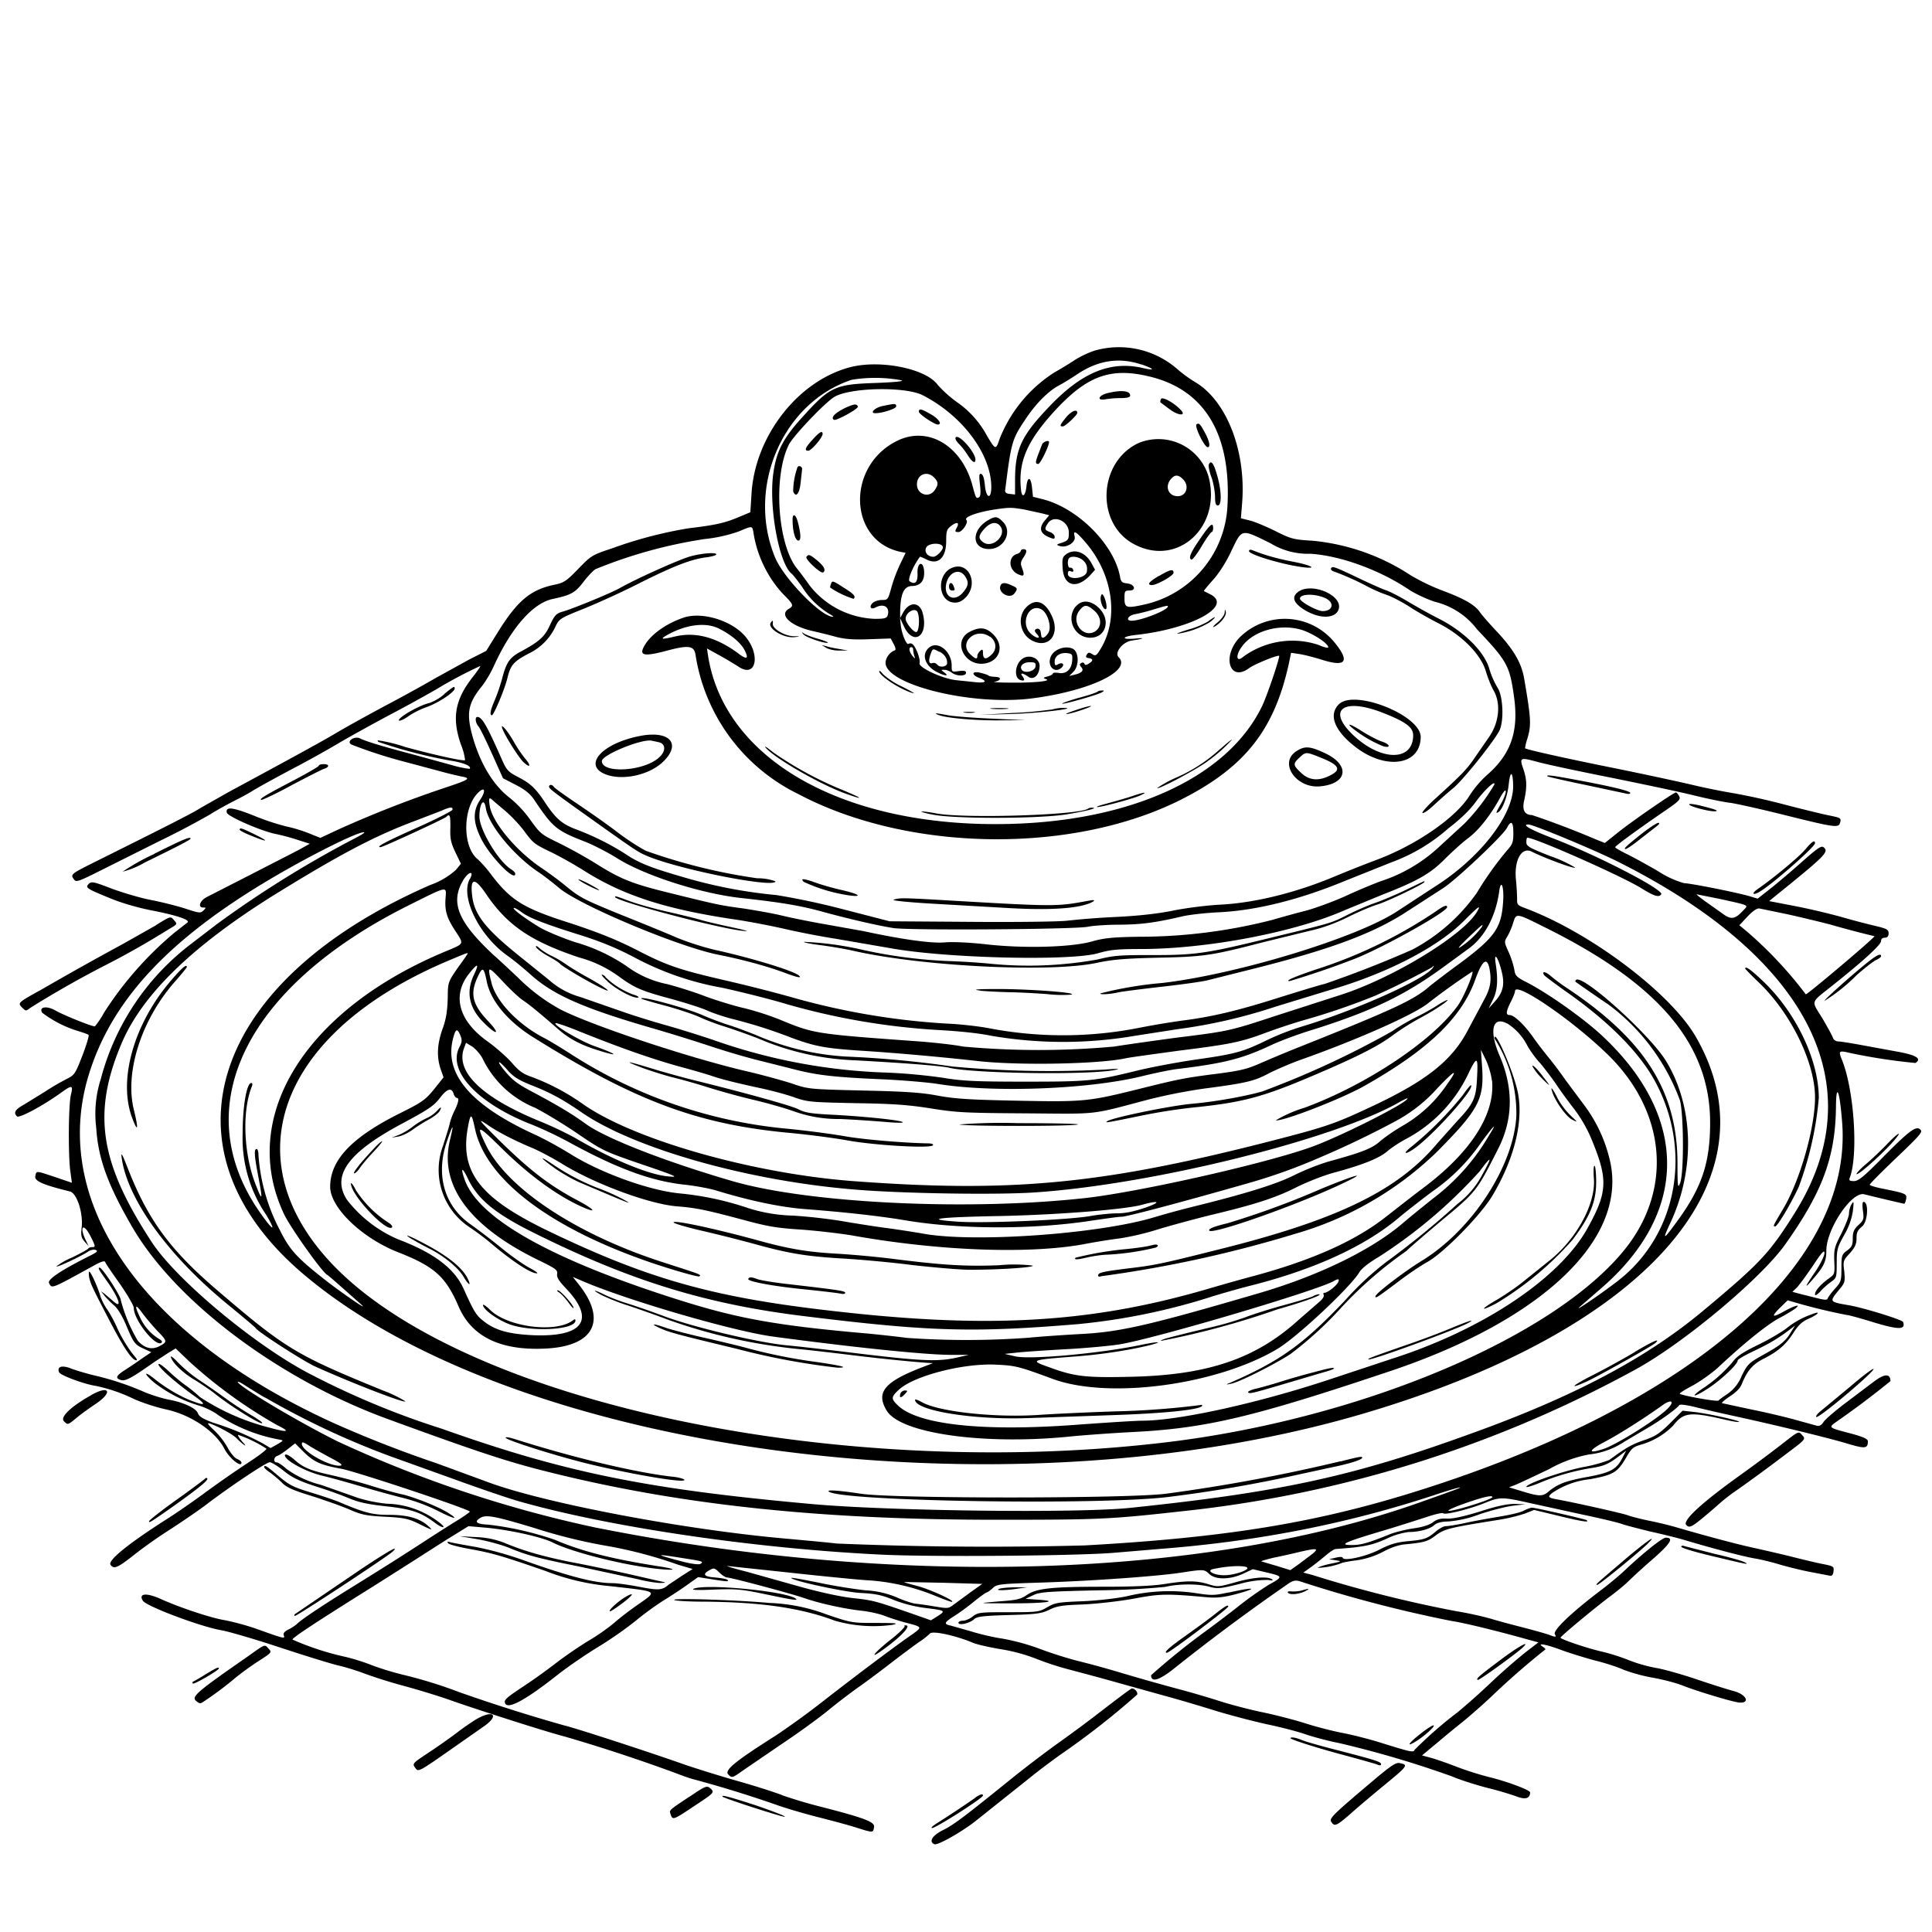 <svg xmlns="http://www.w3.org/2000/svg" id="svg" width="1024" height="1024" version="1.1">
  <path fill-rule="evenodd" d="M581 185.6c-3 .8-8 3.1-11 5-3 2-7.9 5-11 6.7a74 74 0 0 0-29.1 35.1c-2.1 6.2-2.2 6.2-6.6-1.1A51 51 0 0 0 507 213a66 66 0 0 1-10-9c-6.1-8.6-30.4-13.5-46.3-9.4-27.8 7.2-50.7 36.7-52.4 67.4l-.6 9.5-6.7 2.8c-7 2.9-11.8 4-26 5.7a225 225 0 0 0-40.5 10.6c-10.8 3.6-11.1 3.8-18 10.9-6.4 6.6-7.6 7.4-13 8.5-12.5 2.7-19.3 8.5-29.6 25l-6.2 10-8.9 4.5-17.6 9.7c-4.8 2.8-16.8 9.5-26.7 14.7-9.9 5.3-22 12-27 15-8 4.7-19.5 11-56.5 31l-15 8.5c-3.8 2.5-16.6 9-57.2 29.2-11.2 5.6-11.6 6-9.5 8.6 1 1.5 2.4 1 13.2-4.4l32.6-16.3a452 452 0 0 0 26.2-13.8c3.1-2 8.9-5.2 12.8-7.2 3.8-1.9 8.2-4.3 9.7-5.3s11-6.3 21.2-11.7a567 567 0 0 0 24.5-13.6c3.3-2 14.6-8.3 25-13.9a861 861 0 0 0 26.5-14.5 239 239 0 0 1 23.5-12.5c.4 0-1.4 2.6-3.9 5.8-9.6 12.2-11.2 21.9-6.2 36.1a30 30 0 0 1 2.1 8c-.8.7-17.3-3-31.8-7a80 80 0 0 0-14.4-3.5q-.4.6.8 1a257 257 0 0 0 37.4 9.7c7.2 1.1 11.7 3 10.4 4.4a54 54 0 0 1-9.5-2l-20.4-5.6q-23.6-6.2-28.1-8.5c-3-1.5-7.5 1.5-4.7 3.2a254 254 0 0 0 28.8 9.3l16.5 4.4a211 211 0 0 0 12.8 3.2c5.8 1 4.6 1.7-9.6 6.4a604 604 0 0 0-55.5 21.8l-9.4 4.4-6.5-2.6a76 76 0 0 0-11.7-3.5 130 130 0 0 1-16.8-5.6c-11.6-4.6-15.3-5-14.6-1.7.4 2 18 9.7 25.8 11.3 3 .6 8.4 2 11.9 3.2l6.3 2-6.3 3.5L132 464l-22.7 11.6c-3.5 2-4.5 5.4-1.6 5.4 1.6 0 1.6.1.1 1.6s-2.2 1.4-9.5-1c-4.3-1.4-12.3-3.4-17.8-4.5-5.5-1-15-3.8-21-6-9.8-3.8-11-4-12.4-2.7-2 2.1-1.4 2.5 10.8 7.5 6.4 2.7 15.1 5.2 22.8 6.7 13.3 2.6 20.2 5 18.7 6.3l-6.9 5.4a186 186 0 0 0-37.4 42.5 45 45 0 0 1-4.8 7.2c-1.9 0-16.7-6-20.7-8.3-4.8-2.8-9.2-2.1-7.2 1.1a61 61 0 0 0 17.8 9.3c3.3 1 6.3 2 6.7 2.4.5.2-1 5.1-3.2 10.9-3.9 10-4.2 10.4-8.6 12.6a127 127 0 0 0-11.1 6.5l-11.2 6.9C8 588.1 7 589.7 9 591.7c1.1 1.1 13-5.2 22.6-12 6.6-4.8 7.3-4.8 6 .5s-1.5 30.9-.4 40l.9 6.7-8.8-3c-10.6-3.5-10-3.5-10.6-.4-.5 2.5 4.4 4.6 18.4 8 3.7 1 7 11.4 6.2 19-.5 4.2-.3 5.4 1.5 7.5l2.2 2.5-1.6-3.3c-3.4-7-1.3-9.3 2.3-2.5 3 5.8 3 6.3 1.3 6.3q-1.7 0-2.3.8c-.1.4-4 2.5-8.5 4.7a36 36 0 0 0-8.3 4.7c0 .8 12.4-5 16.6-7.7 1.4-1 3.3-1.4 4.2-1 1.3.5.8 1.1-2.3 2.7q-24 12-22.4 14.9c1.6 3 .8 3.3 23.9-9.4q5.2-2.9 5.8-1.9c.2.7 3.7 5.9 7.8 11.6 4 5.8 7.4 11.6 7.4 12.8 0 6.6 11.9 21.3 14.8 18.4q.5-.8-1-1.7a26 26 0 0 1-10.4-11.5c-3.3-6.8-2.7-7.8 1.4-2.1 1.7 2.3 5.1 6.3 7.6 9 5.5 5.6 5.5 5.9 1.2 8.2q-6 3.1-11.4-2.8A83 83 0 0 1 64 689c0-2.1-9.7-17.1-11.2-17.1-1 0-.7.7 3.8 7 6.4 9 8.4 15.2 3.6 10.9l-4.7-4-2-1.4 2 2.5c1.1 1.3 3.4 3.7 5.2 5.2 1.9 1.7 4.4 6 6.3 10.6 3.9 9.3 4.5 10 9.3 12.2l3.9 1.8-4.9 3.3c-2.6 1.9-6.7 4.6-9 6.1-4.9 3.1-5.4 4.5-2 5.4 2.4.5 5.6-1.2 17.2-9.4l7.8-5.1 3.8-2.3 7.2 6.9a257 257 0 0 0 46.5 33.7q11.6 5.7-5.4 1a121 121 0 0 1-35.4-15.8c-2-1.9-5.5-4.8-8-6.5a100 100 0 0 1-9.2-7.8c-2.9-2.6-4.8-3.9-4.8-3 0 1.6 9.2 9.7 18.3 16.2q10.5 7.3.2 3.4c-6.2-2.2-14-6.7-20.3-11.7-5.9-4.8-6.4-3.4-.6 1.6a73 73 0 0 0 23.9 12.3c3.4 1 8 3.3 10.1 5a87 87 0 0 0 32.4 13c2.4.4 2.4.5-1 2.5l-3.6 2-4-2.4a147 147 0 0 0-26.3-11c-5.4-2-7.6-3.3-8.2-5-1-2.8-7.6-5.8-15.6-7.3-3.2-.6-9-2.4-12.8-4A150 150 0 0 0 50 729c-4.1-1-9.6-2.6-12.2-3.6-5-2-7.7-1.1-6.5 1.9.6 1.6 12.9 6.2 19.2 7.2a86 86 0 0 1 20.7 7.1 102 102 0 0 0 16.7 5.4c13.2 2.8 26.4 11.7 31.1 21 2.6 5 9 10.1 9 7.2q-.2-1-2.5-2c-1.3-.6-3.5-3.3-4.9-6a39 39 0 0 0-7-9c-3.5-3.3-4.1-4.2-2.4-3.7 4.2 1.4 12 5.6 14.2 7.8 3.6 3.7 6.3 5.3 3.2 2-1.6-1.8-2.7-3.5-2.4-3.8a68 68 0 0 1 15 7.3c.4.4-3.8 3.6-9.3 7.2a551 551 0 0 0-22.2 15.4 440 440 0 0 1-20.1 14c-21.3 13.5-32.7 22.7-31 25 1.8 2.5 3.8 1.6 13.5-6.1a254 254 0 0 1 18.6-13c6.1-4 15-10 19.5-13.5 12.3-9.3 31-21.8 32.8-21.8.8 0 4.2 2 7.4 4.6 4.6 3.7 8.3 5.4 17.5 8.4a216 216 0 0 1 17.8 6.4c4.6 1.9 9.8 3 19.2 4 13.5 1.5 18.3 3.2 26 9 3.6 2.7 5.9 2.7 2.5 0A47 47 0 0 0 205 797a80 80 0 0 1-15-3l-19.9-7a53 53 0 0 1-18.2-8.4c-2.2-2-4.5-3.5-5.2-3.5-2 0-1.7-2.9.4-3.5 1-.3 3.4-2 5.5-3.6l3.8-3 4.5 4.5c5.5 5.4 9 7 20.1 9 8.3 1.6 68 21.5 68 22.7 0 .3-2.8 2.3-6.2 4.4s-11.2 7-17.3 11c-13.9 9-20 12.9-40.5 25.6q-23.8 14.8-27.8 18.7c-.8.7-2.7 2-4.4 2.8q-3 1.5-2.4 3c.7 2 .6 2-13.4-3a131 131 0 0 0-18-5c-6.6-1-23.7-6.6-34-11.3-7.4-3.3-11.7-2.9-9.3 1 1.8 3 31.3 14 41.8 15.7 3.5.6 17.3 4.6 30.6 9s27.3 8.7 31 9.6c3.7.8 10.2 2.8 14.3 4.4a262 262 0 0 0 20.8 6.5c7.3 2 19 5.5 25.8 8 17.4 6 48.6 16 60 19a906 906 0 0 1 59 19.5c3 1.2 7.3 2.7 9.5 3.2a639 639 0 0 1 43 13.3c5 1.8 14.9 4.7 22 6.5s16.5 4.3 20.8 5.7c8.6 2.7 8.5 2.7 9-.6.2-2.6-5.3-4.7-28.7-10.7a260 260 0 0 1-19.5-5.8c-3-1.3-14.4-5-25.1-8a741 741 0 0 1-26.5-8.2c-20.6-7.3-58.8-19.7-64.5-21a916 916 0 0 1-55.5-17.6 246 246 0 0 0-30.1-9.3 151 151 0 0 1-16.3-5c-3.4-1.4-9.7-3.4-13.9-4.4A148 148 0 0 1 155 869c0-1 12.6-9.3 43-28.3l20.5-13c7.2-4.6 16.8-10.8 21.4-13.6l8.4-5.2 8 .7c12.8 1 30.8 5 36.5 7.9 9.7 4.9 35.3 11.5 53 13.7 12 1.5 14.7.7 3.5-1-25.4-4-41-8-55.3-14.1a168 168 0 0 0-35.1-8q-9.3-.4-4.6-3.4c3.1-2.1 7.4-1.3 28.7 5.1a283 283 0 0 0 40 9.8 235 235 0 0 1 36.3 9.7l7.8 2.3-5.8 3.7-6.9 4.6c-3.5 3-5.2 3.1-15.3 1.2-5.6-1.1-12.1-2-14.5-2-9.3 0-22.6-3.4-47-12.1a182 182 0 0 0-25-7c-6-1-12.2-2.2-13.6-2.5q-2.7-.8-1.4.5c.6.7 6.2 2.1 12.5 3.2 11 2 16.7 3.7 38.9 11.4a125 125 0 0 0 34.5 8.1c26.1 3 25.2 2.3 14.3 10-4.5 3.1-10 7.4-12.2 9.4a111 111 0 0 1-13.6 9.5 218 218 0 0 0-17.5 12c-4.4 3.4-11.6 8.6-16 11.5-10.3 6.8-11.5 7.9-10.8 9.6q2 5.4 28.2-15.3c5.1-4 14.6-10.5 21-14.4a204 204 0 0 0 20.1-14 157 157 0 0 1 14.5-10.6c3.3-2 8.8-5.6 12.2-8l6.3-4.5 7 1.1c8.2 1.3 9.6 1.4 8.6.4-.4-.5-3.3-1-6.4-1.3q-9.2-.6-3.1-3.9c2.3-1.3 2.7-1.2 5.2 1.3 1.4 1.4 3.3 2.6 4 2.6 2.2 0 34 8.5 41.2 11 8 2.8 21.5 5.7 30 6.6 3.9.4 9.3 1.6 12 2.6 2.8 1.1 8 2.8 11.8 3.8 8.8 2.3 8.8 2.2 2.4 6.7-8.8 6.1-29.7 21.8-46.6 35a441 441 0 0 1-24.8 18c-21.8 13.8-27.5 18.5-25.3 20.7 2 2 2 2 8.2-2.4l20.8-14.2c8-5.3 19-13.3 24.5-17.8s12.7-9.9 16-12.2 10.7-7.8 16.5-12.3 12.6-9.5 15-11.2a39 39 0 0 0 5.9-4.6c1.3-1.6 13.4 1 22.5 4.8 2.2 1 9 2.5 15 3.5a93 93 0 0 1 18.6 5 154 154 0 0 0 18.5 6c6 1.6 17.3 4.6 25 6.8L618 899c6.3 1.7 17.8 5.1 25.5 7.5s20.3 5.7 28 7.4c7.7 1.6 17.2 4.1 21 5.5 3.9 1.3 11.7 3.4 17.4 4.5a544 544 0 0 1 59.6 17.6c4.4 1.9 12.7 4.5 18.4 6a185 185 0 0 1 15.5 4.5q7.5 3 7.6-2c0-1.2-12.2-5.8-21.7-8.1-4.8-1.2-12.8-3.7-17.8-5.7-5-1.9-11-4-13.4-4.6l-4.4-1.2 8.9-7.4c4.8-4.1 10.9-9 13.4-11a325 325 0 0 0 17-15.2 417 417 0 0 1 26-22.5q.3-.4-1-1.3c-3.7-2.3.5-1.7 8.1 1 4.6 1.8 13.1 4.4 18.9 6 5.8 1.4 12.8 3.7 15.5 5a91 91 0 0 0 15.4 4.2c5.8 1 13.2 3 16.5 4.4 7.8 3 26.3 8.6 29.6 8.8 5.7.3 3.7-4.1-2.7-6-3.2-.8-12.3-3.7-20.3-6.4s-17.6-5.4-21.5-6a80 80 0 0 1-14-4c-3.9-1.6-10.1-3.6-14-4.5-7.7-1.7-22.5-6.7-22.4-7.5 0-.7 17.2-15 25.9-21.6 4.1-3 8.9-7 10.6-8.8a352 352 0 0 1 12.7-11.5c9.2-8.1 11-11.1 6.6-11.1-1.8 0-11.6 7.8-21.4 17-2.7 2.6-8.3 7.3-12.4 10.4-15.9 12-26.1 21.7-25 23.7.9 1.7.7 1.8-3.3.3-2.4-.8-8.8-2.6-14.3-4s-13-3.4-16.5-4.5a186 186 0 0 0-18.5-4 673 673 0 0 1-75.8-19.1l-4.9-1.3 4.2-3c2.2-1.6 5.8-4.5 7.8-6.2s4.4-3.3 5.2-3.3c14.4-1 19-1.9 26.6-5.3a39 39 0 0 1 12-3.7c5.6 0 11.3-1.6 13.5-3.6q2-1.9 7.7-2a60 60 0 0 0 16.4-3.8c5.9-2 13.7-4 17.5-4.5l6.8-.8-5.5-.2c-4 0-9.3 1-18.5 4q-13 4-17.5 3.8c-3.4-.2-5.4.3-7.6 2q-3.1 2.2-10.4 3.2c-4 .6-9.7 2-12.4 3.1-11.6 4.7-15.3 5.7-20.1 5.7-7.2 0-3.9-1.5 15.5-7.3 8.5-2.5 19.3-6 24-7.5 4.7-1.6 8.7-2.5 9-2 .7 1 13.9-2.2 22-5.5 7.8-3.2 9.3-3.2 22.7-.2l28.3 6.2c9.6 2 19.3 4.3 21.5 5.1s9 2.5 15 4c6 1.3 14 3.3 17.5 4.3 15.7 4.7 32 9 38 10 3.6.6 9.2 2 12.5 3s10.6 2.9 16.1 4l11.5 2.2q1.4.2 1.7-2.4c.3-2.5 0-2.7-5.5-3.8-3.2-.6-10.3-2.3-15.8-3.7s-14.7-3.5-20.5-4.8c-9.4-2-27.5-6.9-41.5-11-2.7-.8-9-2.4-14-3.4s-10.3-2.4-11.8-3c-2.6-1-29.4-7-38-8.5-4.2-.8-4.5-1.3-2-3.3a44 44 0 0 1 20.1-7.3c12.3-2.3 14.4-3.5 19-11.3 3-5.2 3.7-5.8 8.6-7.2a39 39 0 0 0 16.4-9.9c5.6-7.1 8.8-7.5 28.1-3 3.5.8 6.6 1.3 6.8 1 .6-.6-16.4-4.4-23.5-5.2l-6.4-.7-6.6 6.6c-5.7 5.6-7.8 7-14 9.1s-9.6 4-18.2 10.4a76 76 0 0 1-14 3.8c-12 2.5-30 8.8-30 10.5 0 .4 3.7-.7 8.1-2.6a121 121 0 0 1 27.6-7.6c6-1.1 8-2 14.2-6.7l3-2.3-2.2 4.2c-3 5.8-6.5 7.6-18.9 9.8-10.8 2-15.2 3.6-20.2 7.8-3.1 2.6-5 2.5-15.2-.7l-5.6-1.7 3.4-1.3c1.8-.7 9.8-4.5 17.8-8.3a69 69 0 0 1 21.2-7.8 42 42 0 0 0 18.8-6.8l12-7.1c6.9-4 15.7-10.3 17.1-12.3.3-.5 4.1 0 8.5 1.1 4.3 1.1 13.5 3.2 20.4 4.7 21.6 4.7 50.1 11.6 60 14.6 9.7 2.9 11 2.7 11-1.2 0-1.2-2.2-2.2-8.2-3.9-13.3-3.5-13-3.2-7.8-6.9a463 463 0 0 0 28-21.1q-.2-6.1-8.7.2l-15.5 11.7c-5.3 4-10.4 8.4-11.3 9.8q-1.6 2.6-3.8 1.9l-11.2-3.1c-5-1.4-15.5-3.9-23.5-5.5l-15.3-3.3c-.5-.1 1.4-1.7 4-3.5q5-3.2 6.4-6.4c2.9-7.3 5.9-10.8 11.8-13.7 7.7-4 11.7-7.4 15.8-13.9 2.6-4 4.6-5.8 7.8-7.2 5.3-2.3 7-4.5 1.8-2.4a44 44 0 0 0-13.5 7.5c-2.6 2-9.4 6-15.2 8.8-8 3.9-11.1 6-13.2 8.9a74 74 0 0 1-16.2 14.3c-7.2 5-4 4.5 3.7-.6 6.9-4.6 15.1-12.5 15.1-14.4 0-.6 3.8-2.8 8.5-5 8.4-4 13.2-6.9 19-11.3l2.9-2.2-2 3.2c-2.8 4.9-5.6 7.2-14.7 12.2-7.8 4.4-8.4 4.9-11.6 11.3a21 21 0 0 1-7.5 9.5c-2.2 1.5-4.4 3-4.7 3.5-.6.8-19.5-2.6-20.6-3.6-.2-.3 2.8-2.2 6.8-4.3 4-2.2 10-6.4 13.4-9.5 14-13.1 25.5-22.3 32-26 3.9-2 7.9-4.5 9-5.3 3.5-2.7-.3-1.7-6 1.5q-9.6 5.4-1.7-2.3l3.7-3.6 4.5 1.3a305 305 0 0 0 27 6.5c.9 0 7.4 1.8 14.5 4 13 3.9 16.6 3.8 15.2-.3-.4-1.2-20.6-7.4-28.2-8.8-11.1-1.9-11-1.8-6-8 3.4-4 3.5-4.4 3-10-.7-5.5-.6-5.8 2.9-9.6 2.8-3.2 3.6-4.9 3.6-8s.6-4.3 3-6.3c3-2.5 3.6-13 .7-13-.6 0-.7 1.9-.3 4.8.6 4.3.4 5-2.4 7.5-2.4 2.3-3 3.7-3 7.1 0 3.5-.5 4.6-3 6.4-2.8 2.1-3 2.6-3 9.4 0 6.6-.2 7.3-3.4 10.8-1.8 2-3.5 4.3-3.8 5-.3 1.1-1.3 1.1-5.1.2l-9.2-2.3-4.5-1.2 2.5-2.4c1.3-1.4 5.1-6.6 8.5-11.6 4.7-7.1 6-8.5 6-6.5 0 1.4-2 5.4-4.3 9q-8.1 11.8-3.5 6.7c7.4-8.3 8.8-11 8.8-17 0-11.5 13.5-31.6 20.1-29.9 4.3 1.1 20.7 5 21.2 5q.5-.2 1-2.5c.5-2.8-.2-3-13-5.6-3.5-.7-6.3-1.6-6.3-2s6.4-6.9 14.3-14.4c13.3-12.7 14-13.7 12.3-15-2.3-1.8-6 1-21.7 17-8.4 8.4-11 10.5-13.3 10.5-2.2 0-2.7-.3-2.2-1.7 4.6-12 2.4-46.4-4.1-62.5-2-4.9-1.7-5.1 4.3-3.7a304 304 0 0 0 34.6 5.3q5.3-3.3-9-5.9l-19.6-3.6c-5.4-1-11-1.9-12.2-1.9q-2.1-.1-2.9-1.9c-.3-1-2.8-5.6-5.5-10.2-6.1-10-6.8-7.9 5.3-17.6 16.6-13.2 25.7-21.6 25.7-23.5q0-1.7 2-1.8 2 0 2-2.3c0-2-.8-2.5-7.7-4.1a410 410 0 0 1-17.7-4.7 362 362 0 0 0-23.9-5.6l-14-2.7 3.4-2.8c26.4-21.3 28.4-23.3 25.5-25.7-1.2-1-3.1.3-10.3 6.6a527 527 0 0 1-16.7 14.3l-8 6.3-4-1.2c-6.6-2-31.8-7-35-7a50 50 0 0 1-14-6.5c-6.1-3.5-13.7-7.7-16.9-9.2-3.1-1.6-5.7-3-5.6-3.4 0-.7 14-10.8 25.7-18.8 8.2-5.6 9.1-6.5 8.2-8.2q-1-1.8-1.7-2c-1.2 0-22.9 15-30.2 20.8l-7.5 6-5-2A462 462 0 0 0 812 432q-6-.1-4.1-8c1.5-7 1.4-10.8-.5-16.4-2.1-6.1-1.8-6.3 7.4-3.8 4.3 1.2 21.5 4.9 38.2 8.2 16.8 3.4 36.8 7.6 44.5 9.5s16.5 3.7 19.5 4c3 .4 16.2 3.3 29.3 6.6 26.6 6.6 28.2 6.8 29 3.9.6-2.5.6-2.5-6.8-4-3.3-.7-13.6-3.2-22.8-5.6a343 343 0 0 0-27-6c-5.6-.9-15.4-2.9-21.7-4.4s-25.2-5.6-42-9c-24.9-5-45.5-9.6-46.7-10.4a28 28 0 0 1 1.2-5c2.2-7.3 2-10.5-1.6-31.6-1.4-8.4-5.3-15.2-14-24.7-4.5-4.7-8.7-9.6-9.5-10.8-2.5-3.8-8.4-7.2-19.4-11.3a110 110 0 0 1-17.5-8.4 114 114 0 0 0-51.8-18.2c-10.3-.6-11.4-1-19.7-5.1-4.8-2.4-11-5-13.5-5.6l-4.8-1.2.7-8.7c2-27.5-8.5-54-25.3-63.7a71 71 0 0 1-9.6-7.1 47 47 0 0 0-42.5-9.6m23.9 7.5c7 2.4 7.6 3.5 1 2-17-4-32.1 2.1-49 19.6-15.6 16.2-18.9 23.1-18.9 40.1v7.3l-2.7-.3q-3-.2-2.5-2.3c3.2-25.5 3.6-26.7 11-37.7 5.3-8 12-14.6 17.3-17.4 1.9-1 6.4-3.7 10.1-6.2q16.4-10.9 33.7-5m4.5 6.4c29 7 43.1 30.3 41.2 68a56.4 56.4 0 0 1-44.9 53c-8.8 1.9-9.7 1.5-9.7-3.6 0-3.6.2-4 2.6-4 3.9 0 2.8-3.4-1.3-3.8-2.6-.3-3.2-.8-3.7-3.7-3.2-17-22.4-36.2-40.9-40.9l-5.2-1.3-.5-4.7c-.6-6-2.4-6.4-3-.6-.5 4.9-2.3 6.1-2.8 2-1.7-14.9 2.9-25.8 17.4-41.8 17.4-19 29.9-23.7 50.8-18.6m-131.4 2q1.4.8-14.5 1.4c-20.5.7-23.7 2-37.5 17.3-10.6 11.5-14.3 18.4-16 29.7-2.8 17.4 2.7 48.4 9.5 54 1 .8 3.4 4 5.6 7a44 44 0 0 0 14.2 14.2c1.7 1 2.8 1.7 2.2 1.7-6.1.2-26.3-20.5-30.8-31.7-15.2-37.2 4.3-81.9 40.7-93.9a77 77 0 0 1 26.6.3m10.9 7.8c20.8 10.6 36 30.6 36.5 48 .2 7.5-2.7 7.2-3.4-.3q-.5-5.3-1.9-5.9c-1.1-.4-1.3.7-.7 5.6q.7 6-.4 6.7c-1.6 1-1.8.5-3.5-5.9-5.6-21.3-23.5-32-39.9-24-27.2 13.3-26 53 1.7 58.9l2.7.5-2.8 5.8a80 80 0 0 0-4.7 12.4c-1.8 6.6-1.9 6.8-5 6.8-1.9 0-4 .7-5 1.6-2 2-1 3.7 1.5 2.4 4.4-2.4 7.8-.2 6.5 4.1-.5 1.6-1.7 1.9-6.8 1.9a46 46 0 0 1-34.6-17.7c-2.2-3.2-5.3-7.3-6.7-9-10.3-12.8-12.7-48.8-4.3-65.6 2.4-4.8 19.8-23 24.4-25.5 9-4.9 37.3-5.3 46.4-.8m98.4-1.1c-5.2 1.2-6.3 4.3-1.2 3.3a51 51 0 0 1 8-.6q5 0 4.9-1.4c0-2.5-4.6-3-11.7-1.3m28 3.2q-.5 1.5-.2 1.8l4.7 3.5c4.2 3.3 8.9 3.9 6.4.9-3.1-3.7-10.2-7.8-10.8-6.2m-168 5c-5 2.5-7.2 4.9-5.4 6 1.2.7 13-5.8 12.7-7-.6-1.7-2.2-1.4-7.4 1m20.4-1.3c-4 .9-7 3.8-3.7 3.8 3.7 0 11-2.4 11-3.6 0-1.6-.5-1.6-7.2-.2m19.2 3c0 1.3 8.3 6.8 10 6.8 2.6 0 .5-3.1-3.6-5.4-5.2-3-6.4-3.2-6.4-1.3m78.2 2.7c-3.5 4.3-3.8 5-1.9 5 1.3 0 7.7-6 7.7-7.2 0-2.2-3-1-5.8 2.2m69 3.9c-1.3.8 4.1 12.1 5.9 12.1 1.5 0 1-2.8-1-6.8-3-5.6-3.5-6.2-4.9-5.3M430.7 233c-4 4.3-4.5 5.9-2.3 5.9 1.6 0 7.6-7 7.6-8.9q0-3-5.3 3m75.8-1.1c-.4.6.4 2 1.7 3.3s3.4 3.9 4.7 6c2.3 3.7 4.1 4.8 4.1 2.4 0-3.9-9-14-10.5-11.7m97 2.9c-21.6 10-23 43.1-2.1 53.8 23 12 46.3-9.6 39.1-36.2a27.7 27.7 0 0 0-37-17.6m-51.2.8-2 5.2c-1.6 4.2-1.6 5.1 0 5.1 1.1 0 5.7-9.4 5.7-11.6 0-1.3-3.2-.1-3.7 1.3m88.4 10.6c-.3.7.3 3.8 1.4 6.8s1.8 7.5 1.9 10.2c0 3.5.4 4.7 1.5 4.7 2.1 0 2-7.7-.4-16q-2.7-9.6-4.4-5.7m-218 1.4a39 39 0 0 0-2.3 12.8c1.3 3.6 3.3 1.4 3.9-4.2l.8-7.2c.4-1.5-1.6-2.7-2.4-1.4M495 253c2.4 2.4 2.5 3.8.4 6.8-3 4.4-9.4 2.3-9.4-3.1 0-5.2 5.3-7.4 9-3.7m132 1c3.6 3.6 1.8 9-2.8 9-5 0-7-5.3-3.5-9.2 2-2.3 3.8-2.3 6.3.2m-84.4 16 9.7 2.1 3.8 1-2.5 3q-4.6 5.7 2.3 8.6c2.7 1.1 3.1 1.1 3.1-.2 0-.9-1.1-2-2.5-2.5-3-1.1-3-1.8-1-4.8 3.3-4.6 11.3-.8 11 5.4 0 3.3-.4 3.9-3.5 5-3.2 1-3.3 1.2-1.3 1.8 3.6 1.2 8.6-2 7.9-5-1-3.7.6-2.9 5.6 2.9 14.5 16.8 18 39.9 8.4 56.2-2.4 4-2.9 4.4-4.7 3.2-1.6-1-2.1-1-2.9.3q-1.1 1.6 1 1.8 3.8.6 0 3-2 1.2-2.2 0-.5-1-1.7-.4c-1 .6-1 1 0 2.2q2.3 2.6-3.5 4l-2.9.7 2.2-2.2c3.2-3.2 3-10.7-.4-12.3-4-1.8-10 .4-11.6 4.3-2 4.9 2 9 5.6 5.9 2-1.7.8-3.2-1.6-2-1.6 1-1.9.7-1.9-1.4 0-3 3-4.9 6.8-4.4 2.4.3 2.7.7 2.5 3.6-.2 4.8-3 7.5-7 6.9-1.8-.3-3.3-.2-3.3.3s-1.2 1.1-2.7 1.5c-2.5.7-2.6.8-.8 1.5 3 1-7 2-19.5 1.8-5.8 0-9.3-.3-7.7-.5 3-.5 3.7-2.2 1-2.5-3.2-.2-3.8-.3-4.8-1-.5-.3-2.5-.9-4.2-1.3-4.3-.9-4.5 1.2-.3 2.8 4.5 1.7 3.6 2.8-1.7 2.3l-10.5-1.1c-7.4-.8-20.3-6.8-19.4-9.1.3-.9-.3-3.6-1.3-6-1.8-4-2.9-5-4.7-4.1-1 .4-3.3-5-3.9-9.4l-.5-4.4 2 4.3c5.1 11 13.4 5.3 10-7-1.7-6-7.2-6-10.4 0l-1.5 2.7V324c.2-9.4 2-13.4 6.4-13.4q6.8-.3 6.3-8c-.5-5.6-3.7-4.6-3.5 1q.3 7.5-4.2 4.5c-1.2-.8 2-8.4 5.5-13 .1-.1 1.6.5 3.4 1.4 6.2 3.2 10.5-.8 10.5-9.7 0-5.4.3-6.3 2.7-8.1 3.2-2.4 4.5-1.8 2.8 1.2-1 1.8-.8 2.1 1 2.1 2 0 5.5-5.2 4.2-6.4-1.5-1.5 5.8-4.2 15.3-5.6 7.4-1.1 8.6-1.1 15 0m-122.4 5.8c0 5.8 1.4 10.7 3 10.7q2.3.1-.2-9.7c-1.1-4.4-3-5-2.8-1m103.3.1c-8.8 5.4-8.3 15.1.8 15.1 8 0 12.7-9.2 7.3-14.5-3-3-4-3-8.1-.6m7 3.3c3 4.7-4.2 11.4-9 8.4-3.1-2.1-3-3.7.6-7.6 3.2-3.4 6.5-3.7 8.4-.8m105.8 6.2c-5.2 7.5-6.5 10.6-4.7 11.2.5.2 3-3 5.4-7.1s4.9-7.5 5.3-7.5q.7-.2.8-2c0-3.5-1.6-2.2-6.8 5.4m-236.7-2.2c2 12.1 8 24 16.4 32.5 4.7 4.8 4.9 5.4 2 7.1-5.1 3.2 1.3 9.1 13 11.7 3 .7 8.5 2 12 3 5 1.3 9.2 1.6 17.9 1.3l11.3-.4 1.6 3q1.5 2.9.6 3.3c-2.3.8-4.2 3-4.8 5.5-3 12 45 24.3 78 19.9 30.4-4 52.5-14.7 45.4-21.8-2.4-2.4 2.2-8.2 7.1-8.8 6.6-1 7.4-1.6 1.3-1-7.5.6-6.6-1.2 1-2 29.5-3.3 51.4-15.3 39.2-21.5l-3.4-1.7c-.2-.1 2-2.8 4.9-6 3.2-3.6 7-9.5 9.8-15.6 5.6-11.6 4.9-11.5 20.7-3.7a38 38 0 0 0 21 5.5c16 1 37.2 8.7 53 19.5a72 72 0 0 0 12.8 5.9 40 40 0 0 1 22.6 14.7c16 16.9 17.3 19.2 19.6 36 2.5 18.2-1.7 30.2-14.5 41.3a54 54 0 0 0-9 10.6c-7 11.6-28 26.1-48.5 33.9a724 724 0 0 0-22.5 8.9c-20.8 8.8-43 14.3-61.5 15.2-7.3.4-18.3 1.8-25 3.2-8.1 1.6-17.8 2.7-30 3.3a424 424 0 0 0-26 2c-4.5.5-27 .8-51 .6l-43-.3-24-6.2a394 394 0 0 0-36-7.7 257 257 0 0 1-49-9.4c-18.3-5.3-24.2-7.7-31.8-12.9a142 142 0 0 0-25.3-12.5c-7.5-2.8-10.8-5.7-16.4-14.1-5-7.6-8-10.4-14.3-13.6-5.2-2.7-6.1-3.6-8.4-8.7C258 384.4 255.5 380 253 380c-1.4 0-1 3.2.6 5 .8.9 4 7.4 7.2 14.6l5.8 12.9 6.8 3.5c5 2.6 7.6 4.7 9.8 8 9.8 14.6 11.7 16.2 26.6 22 4.4 1.7 12 5.6 17 8.7 14.6 9.3 44.9 19 66.3 21.3 20.3 2.2 31 4 42 7 15.3 4.2 30.2 7.6 38.5 8.9 8.9 1.3 95.9.7 103-.7 2.8-.6 10.4-1.1 17-1.1 11.4-.1 18.5-1 33.5-4.5 3.6-.8 12.4-1.8 19.5-2.1 19.3-1 42-6.6 66-16.5l25-10a94 94 0 0 0 30-17.9q9.7-7.4 14.6-14.1c4.3-6 10.7-12 9.8-9.1a108 108 0 0 1-15.8 20.6L762.6 449a83 83 0 0 1-31.2 18.2A321 321 0 0 0 713 475c-6.2 2.8-15.7 6.3-20.9 7.7-5.2 1.3-13.1 3.5-17.5 4.8a284 284 0 0 1-71 9c-13.9.2-18.4.7-24.5 2.4-10.9 3.2-36.4 3.9-56.5 1.6-9-1-17.8-1.4-22-1-6.8.6-22.7-1.6-43-6L438 490c-6.9-1.2-17.2-3.2-23-4.6s-15.2-3-21-3.9c-12-1.6-14-2-38.2-8-20.9-5.1-26.8-7.5-40.3-16a258 258 0 0 0-19.5-10.8c-9-4.3-9.8-5-14.8-12a60 60 0 0 0-11-11.8c-9.1-7-16.2-19-20.2-34.3-2.8-11-1.7-16.2 5.5-25a59 59 0 0 0 6.2-10.5c9.2-20.2 20.6-33.3 31.1-35.6 10.2-2.2 12.1-3.3 17-9.8 2.4-3 5-5.7 6-6.1a252 252 0 0 1 57.7-15.9 79 79 0 0 0 18-4c7.7-3.2 7.2-3.3 8 1.6m100.2 6.5c.5 1.4-3.2 5.3-5 5.3-3 0-5-2.5-3.8-4.9s8-2.8 8.8-.4M541 292c0 .5-.9 1.3-2 1.6-4.8 1.5-4.5 8.4.5 10.7 3.2 1.5 3.7.9 2.3-3-1-2.5-.9-3.4.5-5.6q3.2-4.6.2-4.6-1.3 0-1.5 1m121 0c0 1.8 17.2 7 28.3 8.5 8.5 1.1 4.9-1-5-2.9-8.4-1.6-15.1-3.5-21.5-6.1q-1.7-.6-1.8.4m-96.8 1.7c-2 1.4-2.3 2.3-2 7.1.5 10 7.5 11.7 14.8 3.9l2.4-2.7-1.9-3.5c-3.1-5.8-9-7.9-13.3-4.8m-198.6 1c-5.5 1.3-29.3 12-38.1 17-4.6 2.6-24 10.6-30 12.4-3.7 1-4.5 1.9-7 7.2-2.8 6.2-5.6 8.7-15.4 14-6.1 3.3-7.7 5.7-10 14.5a97 97 0 0 1-4 11.6q-3.3 7.6-1.4 7.7c1 0 7-14.2 8.3-20 1.7-6.7 3.3-8.5 11-12.6a30 30 0 0 0 14.6-14.8c1.8-3.7 2.6-4.2 14.9-9.1 7.1-2.9 20.7-9 30-13.8 18-9 27-12.4 34.8-13.4 2.6-.3 5-1 5.3-1.4.8-1.3-6.3-1-13 .7m60.8.5c-.7 1.2 7.6 9 8.9 8.2q2.3-1.7-3-6.2c-4.1-3.4-4.8-3.6-5.9-2m146.4 1.6c2 1.7 2.6 3.3 2.3 6-.4 3.9-10.1 5-10.1 1.3q0-2 1.6-1.3t1.2-.8q-.5-1.3-1.7-1.1c-1.2.2-1.6-4-.4-5.1 1.2-1.3 5-.7 7.1 1m-68.8 4c-9 3.3-8 18.6 1.2 18.6 2.2 0 3.9-.9 6-3.1 6.4-7.3 1.2-18.6-7.2-15.5m200.5.4q-.4.9 1.2 1.6a140 140 0 0 1 17.4 7.7 76 76 0 0 0 10.3 4.6c3.2 1 8.7 4 12.4 6.3 3.7 2.5 10.8 6.5 15.9 9.1 12.3 6.3 22.2 16.4 24.8 25.2 1 3.3 2.8 8 4.2 10.4 4 7 2.8 17.3-2.8 25l-7.4 10.7c-3.9 5.8-7 9-20 20.8-4.8 4.3-8.2 8.1-7.5 8.3s3.3-1.6 5.8-4c2.6-2.4 7.3-6.6 10.6-9.3 5.5-4.6 22.9-26.5 24.6-31 2.2-5.7 1.5-17.9-1.2-22a44 44 0 0 1-4.4-10c-2.5-9-13.2-19.7-26.4-26.5-5.4-2.7-13-7-17-9.4s-9-5-11-5.7c-1.9-.6-8.5-3.5-14.5-6.4-13.3-6.3-14.3-6.7-15-5.4m-91.2 4q-8 4.7-3.8 4.9c2.7 0 11.5-5 11.5-6.5 0-2.2-1.8-1.8-7.7 1.7m-102.9 0c2.2 3.1 2 5.2-1 8.7-4.3 5.2-10 2.7-9-3.9s6.9-9.3 10-4.8m-71 4.3q-.6 1.5-.3 1.9a49 49 0 0 0 12.3 5.9c1.3-1.3.4-2.4-5-5.8-6.2-4-6.3-4-7-2M503 311q.1 1.8 1.5 2c1.7 0 1.8-.2.9-2.4-.9-2.3-2.4-2-2.4.4m27.5-1c-2.3 3.7 4.6 8 7.2 4.5 1.8-2.5 1.7-2.8-1.4-4.2q-4.8-2.3-5.8-.3m157.7 3.6q-5.6 4 2.8 9.4c8.3 5.3 17.2 5.1 18.6-.4 1.8-7.2-14.3-14-21.4-9M583.5 316c-.7 2 1 6.9 2.5 6.9 1 0 .4-4.2-1-7-.8-1.3-1-1.3-1.5 0m118.9 1.1c5 2.3 4.3 6.8-1.3 6.9-3 0-12.1-5-12.1-6.6 0-2.6 7.8-2.8 13.4-.3M544 321.8c-5 5-3.5 14.3 3 17.7 8.7 4.5 15-3 10.6-12.8-3.6-8-8.7-9.8-13.6-4.9m26-.2c-5.1 6.6-.4 16.4 7.9 16.4 8.2 0 11-9.3 4.7-15.6-4.4-4.4-9.4-4.7-12.5-.8m9.8 2c4 3.4 4.3 8.5.6 11-6.3 4-13.2-4.9-8.4-11 2.6-3.3 4-3.3 7.8 0m39.1-2.2c0 2-14.2 7.6-19.2 7.6-3.5 0-1.9-2.9 2-3.5a98 98 0 0 0 9.7-2.5c6.7-2 7.5-2.2 7.5-1.6m-67 1.6c3.3 1.8 5.6 9.5 3.6 12.5-1.7 2.6-3.5 3.3-3.7 1.5l-.3-2c-.2-1.5-1.4-2.2-2.6-1.5q-1.2.7.6 2.6c2.5 2.7-.3 2.5-3.3-.3-5.8-5.4-1-16.4 5.7-12.8m-65.6 1.6c1.2 3.2.7 10.4-.8 10.4-1.6 0-5.6-5-5.6-7 0-3.6 5.3-6.3 6.4-3.4m162.7 0c0 1.3-1.8 3.7-3.9 5.4s-2.8 2.8-1.7 2.2c3.4-1.7 6.7-5.9 6.2-7.9q-.5-2.3-.6.4m-286.6 2.6c-9 3-17 8.6-20.5 14.2-3.7 6-1.3 6.7 11 3.5 11.8-3.2 14.8-2.8 15.6 1.8a99 99 0 0 0 54.4 74c58.4 31 145.9 32.1 203.6 2.7 33.3-17 48.8-36.7 56.5-71.7l1.2-5.8 4.1.6c2.3.3 7.8 1.7 12.3 3.1q19.3 6.1 6.3-9.6a34 34 0 0 0-49.7-2.5c-9.9 10-5.7 24.3 4.8 16.5 3-2.2 15.9-7.4 15.9-6.4 0 2.1-6.7 21.9-9.2 26.8-18 37.1-68.5 60.6-133.8 62.2-86.8 2.2-150.8-33.5-159.7-89l-.6-4 6.9 3.8c3.8 2.1 8 4.7 9.6 5.7 10 7 12.3-7.3 2.7-17.1-7.6-7.7-22.2-11.8-31.4-8.8m278 2a44 44 0 0 1-10.4 4.3c-4.2 1.3-6.9 2.3-6 2.3a46 46 0 0 0 17.4-6.3c3.7-3.1 3-3.3-1-.4m-232 .9c-1.9 3 7 8.3 12.6 7.6q5-.5-.7-.5c-4.7-.2-11-4-10.8-6.5q.3-3-1.1-.6m-28 2.8c6.3 3 11.8 7.4 14 11.4q3.7 7.1-2.7 2.4-17.4-13.2-33.8-9.4c-7.1 1.7-8.4 1.6-4.8-.5 10-5.7 20.3-7.1 27.3-3.9m309.6 1c6 2 13.9 7.1 13.9 9.2 0 .5-2.4 0-5.2-1.3a44 44 0 0 0-40.5 6.8c-3.1 2.3-3.3-1.5-.2-5.7 6-8.6 20.4-12.6 32-9m-176 .9c-9.7 4.9-2.8 18.9 8.2 16.8 7.8-1.5 10-9.4 4.3-15.2-3.9-3.9-7.2-4.3-12.5-1.6m-88 1.6c1.4 1.6 11.8 5 12.7 4.2.2-.2-2.3-1.2-5.5-2.1s-6.5-2.2-7.3-2.8q-1.8-1.3 0 .7m98.7 1c3.3 2.4 3.8 6.4 1.2 9.2q-4.7 4.7-4.9-.2c0-2.2-.2-2.5-1.5-1.4-.8.7-1.5 1.9-1.5 2.6q.2 3-3.7-.8c-6.5-6.1 2.8-14.6 10.4-9.3m-32.1 5.6c-4.4 3.4-2.6 9.6 3.8 13 4.2 2.2 7 2.5 4.2.4-2-1.5-2-1.5 0-1.5 1 0 2.8.7 3.8 1.5 2.6 2 7.6 2 7.6.1q.2-1.5-3.8-.9c-3.8.5-3.8.5-3.8-3 0-7.4-7.2-13.2-11.8-9.6m-54.6.3c1.4.8 4.5 1.5 7 1.4h4.5l-4.5-.8c-2.5-.4-5.6-1-7-1.5l-2.5-.6zm46 1c0 .8.3 2.3.6 3.3q1 2.4-1-.1c-1.8-2.2-2.1-4.6-.6-4.6q1 .1 1 1.4m14 1q4 2.2 4 6c0 2-3.7 2.6-5.1 1q-1.2-1.3-2.5-1-3 1-1.3-4.3c1.3-3.6 1.1-3.5 4.8-1.6m43.8 3.8c-3.7 2.8-4.4 9.8-1 11.1q3.4 1.1 1.3-1.9c-1.7-2 0-2 3 .2 2.9 2 6-1 6-5.8 0-4.2-5.7-6.4-9.3-3.6m7.1 4c-.3 2.4-5.2 3.7-7 2-1.8-2 .3-4.3 3.9-4.3 3 0 3.4.3 3.1 2.3m-82.8 2.5c0 2.4 11.5 9.9 18 11.6 1.4.4-1.2-1.1-5.7-3.4a41 41 0 0 1-10.2-6.6q-2-2.4-2.1-1.6M235.4 368a25 25 0 0 1-7.8 4.6c-3.7.8-11 4.5-14.6 7.3-3.7 3-.4 2.6 3.6-.4a46 46 0 0 1 9.7-4.8c6.3-2.3 14.7-7.9 14.7-9.8 0-1.4-.5-1.2-5.6 3m346.3-1.3c-.3.4-5 2-10.4 3.4-5.4 1.6-9 2.9-8.2 3 2 0 18.6-4.7 20.8-6q2.2-1.2 0-1-1.5 0-2.2.6m127.9 6.7c-5.6 5.6-2.3 14 8.8 22.6 16.2 12.5 34.5 9.7 34.6-5.3 0-11.5-35.2-25.5-43.4-17.3m-140.1 3.3c-3.9 1.3-5.5 2-3.6 1.8 4-.7 14.2-4.3 12.1-4.2-.8 0-4.6 1-8.5 2.4m164.2 1.5c11.6 4.6 15.3 7.5 15.3 11.6 0 14-17.2 13.9-32-.3-14.1-13.5-4.6-19.9 16.7-11.3m-208-2.4c2.4.2 6 .2 8 0 2.1-.2.2-.4-4.2-.4s-6 .2-3.7.4m31.2.4a198 198 0 0 1-20.5 1.8l-17 1 17-.5c13.4-.3 37.3-3.2 26.5-3.2-1.4 0-4 .4-6 1m-45.7 1.5c1.5.2 3.7.2 5 0s0-.4-2.8-.4-3.8.2-2.2.4m-13.7 1.3c4 1.6 20 3 32.9 2.8l13-.1-17.5-.8c-9.6-.4-20.2-1.2-23.5-1.8-7-1.3-7.8-1.3-5-.1m219.8 7.3a64 64 0 0 0 16 9.3c4.2 1 3.3-1.3-1-2.6-2.1-.7-6.5-3-9.9-5.1-6.6-4.3-9.5-5.1-5.1-1.6m-451 0c1.5 4 8.7 15.3 11.1 17.6 3.7 3.5 4.3 2 .8-2a69 69 0 0 1-6-9c-3.3-5.8-7.3-10.3-5.9-6.6m72.8 3.8c-19.5 3.8-30 14.9-18.9 20 9 4 24 .9 31.5-6.6 9.6-9.5 3-16.5-12.6-13.4m10.1 3.3c3.7.8 3.8 4.8.2 8-7.8 7.4-30.4 8.8-30.4 2 0-3.3 21.3-12 26.5-10.8zm297.7 3.4a83 83 0 0 1-23.4 15.3 62 62 0 0 0-10.2 5.6c.8.9 22.4-10.7 27.1-14.5A79 79 0 0 0 653 392c-.4 0-3 2.1-6 4.8m-241-.3c5.3 5.8 28.8 19.3 42.1 24.1 10 3.6 9.6 2.8-.6-1.5a190 190 0 0 1-37.5-20.2c-3.6-2.9-5.4-4-4-2.4m280.9 1.8c-9.1 6.1 0 19.5 12.5 18.5 14.6-1.2 16.5-11 3.3-17.4-8.4-4-11.2-4.2-15.8-1.1m13.2 3.3c10 4 11.1 6.5 4.3 9.7q-8.7 4.2-14.8-1.7c-4.3-4-4.4-4.8-.9-8 3.4-3.2 3.5-3.2 11.4 0M169 405.8c0 .5-6.3 4.1-13.9 8.1-14.4 7.5-18.5 10-16.4 10 .7 0 8-3.4 16-7.8 8.2-4.3 15.8-8.2 17-8.6 3-.9 3-2.5-.2-2.5q-2.3.1-2.5.8m633 10.7c.2 15.5-17.7 38.5-41.9 53.7L741 482.7c-21 14.1-84.8 33.6-125 38.3a201 201 0 0 0-32.7 5.5c-.9.8 5 .5 9.3-.5 2.2-.5 12.6-1.8 23.1-3s21.8-2.7 25-3.6l21.9-5.5c41.8-10.4 65-19 82.7-30.5l19.5-12.6c6.8-4.3 31.7-27.8 33.9-32q3.4-6.4 3.4 2.7c0 4.8-.4 6-3.3 9.2a175 175 0 0 0-16.1 22.6 98 98 0 0 1-34.1 30 592 592 0 0 1-46.5 18.2c-2 .4-13.2 3.8-25 7.5-21.5 6.8-35 10-51 12a453 453 0 0 0-21.5 3.6 208 208 0 0 1-80.3.4c-5.2-1-15.3-2.2-23-2.5a381 381 0 0 1-81.9-14 840 840 0 0 0-33.8-8.6c-25.2-5.8-32-8-48.3-16.5-10.7-5.4-19.6-9-34.7-14-25.2-8-31.7-12-42.3-25.9a63 63 0 0 0-7-8c-8.5-6.7-8.1-28.1.6-35.8 3.2-2.9 3.6-.3.6 4.2-4 6-3.8 11.9.5 20.6 4.6 9.3 18.1 23.2 18.1 18.6q-.1-1-2.4-2.5c-6.8-4.4-16.6-21-16.6-27.8 0-7.1 2.5-10.4 3.4-4.5 1.3 8.8 15 25.4 28 34 3 2 7.8 5.8 10.8 8.3 10.6 9.1 63.3 31.2 84.3 35.4 13.1 2.6 25.5 6 34.8 9.4q10.6 4 8.1 1.7c-2.6-2.5-25-9.3-43.9-13.5-6-1.3-15.7-4.4-21.5-6.9s-19-7.9-29.3-12c-20.5-8.4-21.5-9-30-16a205 205 0 0 0-12-8.8c-13.2-8.9-25.8-24-27.2-32.6-.7-4.6-.4-5 1.7-3l6.6 5.6c3 2.5 7.2 7 9.5 10 5.2 7 5.5 7.4 15.2 12a221 221 0 0 1 17 9.6c21 13.3 43.9 20.6 81 26 6 .9 17.8 3.1 26 5 8.3 1.9 20 4.1 26 5l29 5c29.2 5.4 95.9 7 110.5 2.7 6.3-1.8 9.9-2.2 22.5-2.2 35 0 81.3-8.8 107.7-20.4l20.4-8.4c18.7-7.3 25.3-11.1 32.9-18.7 3.9-3.9 9.5-9 12.6-11.3 5.6-4.2 11.8-12 17-21.6q2.8-5 2.9-3.1c0 1.1-1.1 4-2.5 6.4-2.7 4.7-3 5.5-1.5 4.6 2.3-1.4 5-8.7 5.6-15.1.8-7.3 2.2-6.6 2.3 1.1m18.2-5c.3.2 9.3 2.3 20 4.5l21.6 4.6q2.1.5 2.3-.3c0-1-9-3.3-27.9-6.8-13.3-2.5-16.9-3-16-2M291 417c0 1 2.6 3 24.4 18.5s23 16.3 28.1 18.4c17.9 7.3 67.5 17 67.5 13.2a28 28 0 0 0-9.7-1.6 301 301 0 0 1-58.8-14.5c-3.3-1.6-10.3-6.1-15.5-10.1s-14.8-10.7-21.2-15-12-8.3-12.3-8.9c-.8-1.3-2.5-1.3-2.5 0m309 5c-3 1-8.6 2.6-12.3 3.6s-6.6 1.8-6.3 2.1c.6.6 18.3-4.1 22.7-6 4.8-2.1 2.5-2-4.1.3m295.3 4.4c.3 1 9.5 3.5 13.1 3.6q5 0-6.3-2.8c-4-1-7-1.4-6.8-.8m-655.5 2.8c-.3.7-8.7 5-18.8 9.5-17.2 7.7-22 10.3-19.3 10.3 1.3 0 33.5-14.9 34.8-16 1.9-2 2.3-.8 2.2 5.9-.2 5.7.3 7.8 2.7 12.9l2.9 6-2.7 3.3a40 40 0 0 1-13.4 7.9c-116.3 50.7-145.6 139.4-68 205.8 111.6 95.3 370.4 130 559.8 75.2 151.7-44 223-124 178.8-200.5-13.3-23.1-55.6-55-90-68-4.4-1.6-4.8-2-4.7-4.9 0-1.7-.2-6.3-.6-10.2-1.1-10.5 3-17.8 8.4-15 6.2 3.2 23.2 9.5 22.9 8.4a66 66 0 0 0-13-6c-11.4-4.5-12.8-5.3-12.8-7.4 0-1.3.2-2.4.5-2.4 4.2 0 51.1 20.8 60.8 27 6.5 4 9 4.8 10.2 3 1.5-2.4-34.3-20.9-58-29.9-11.4-4.4-16.2-7.1-12.4-7.1 2.6 0 34.8 13.4 47.4 19.7 101.4 50.8 135.8 118.8 94 185.8-13.6 21.7-18.3 26.8-49 52.4-30 25-68.4 45.4-123 65-62.5 22.7-101 31-180.5 39.3-27.8 2.9-127 1.7-168.5-2-87.7-7.9-131-16.7-196.5-40a434 434 0 0 1-67.8-28c-28.6-14.2-72-50-85.6-70.6-27.8-42.4-31.8-68.5-16.2-105.5 11-26 37.6-51.8 81.3-79 35-21.6 53.2-31.2 75.3-39.4l13-5q6.5-3 5.8-.5m337-.7c-3.4 3.5-66.2 5.5-80.7 2.6-3-.6-6.3-1-7.5-1-1.1 0 1.3.8 5.4 1.6 11.3 2.4 55.7 2.3 70.9 0 10.8-1.8 17.6-3.5 14-3.6q-1.5 0-2 .4m293.6 13.1c-8.3 6.6-10.3 8.4-8.9 8.4.6 0 3.8-2.1 7-4.7l9-7q2.7-2 1.4-2.2c-.8 0-4.6 2.5-8.5 5.5M127 439.7c0 .5 2.6 1.8 5.8 3.1 9 3.7 10.4 3.5 2.7-.3-7.3-3.6-8.5-4-8.5-2.7m66 1.6c0 .2-2.8 1.9-6.2 3.6a571 571 0 0 0-72.1 45l-13.3 10.2a132 132 0 0 0-48 71.8 60 60 0 0 0-2.4 25.7c1 16.5 6.3 30.7 19.3 53 23.2 39.6 77.9 80.6 135.7 101.6 46.5 17 63.1 22.5 84 27.7 69.5 17.5 144 25.5 237.5 25.5 57.3 0 60.4-.2 103.5-5a639 639 0 0 0 236.5-75c25.6-14.2 65.8-47.9 78.6-65.8 19.9-28 26.7-46.5 27-73 .1-13.5 2-8.6 3.3 8.5 5.7 76.5-83.4 152.1-232.4 197.3-50.3 15.2-96.9 22.6-169 26.6a1924 1924 0 0 1-131.5-1c-5-.6-17.1-1.7-27-2.6-53.5-4.7-127.4-18.7-157.5-29.8l-27.5-10.1a622 622 0 0 1-54.3-21.2C76.2 708.6 26.2 637.9 47 569.8c12.2-39.9 42.8-72.6 98.5-105.2 22.2-13 47.6-25.4 47.6-23.2M81.8 452.6A116 116 0 0 0 65 462a46 46 0 0 0 11.8-4.9c17-8.3 24.2-12 24.2-12.6 0-1.3-3.8.3-19.2 8m875-2.3c-2.7 3.5-16.5 15-25.3 21.1-3.1 2.2-2.7 3.4.7 1.6 6-3.2 29.8-24 29.8-26s-2-.6-5.1 3.3m-708 15.8c-5 9.7 5.4 30.5 20.7 41 2.5 1.8 7.7 6 11.7 9.6 12 10.8 28 17.8 64.2 28.3a928 928 0 0 1 31 9.6 407 407 0 0 0 23.5 7l19.9 5c12.5 3.3 21.5 4.4 46.7 5.5 11.6.5 25.6 1.7 31 2.6 29.1 4.6 78.4 2.8 106.9-4 7.7-1.9 16.5-3.7 19.5-4 24.7-3 34.2-5.4 49.4-12.5 4.8-2.3 14.7-6 22-8.2 32.4-10.2 49.7-18.6 71.1-34.4l12.3-9c8.3-6.2 14-17 15.8-30 1-7.5 2.8-2 2 6.5-1 13-4.6 18-22.6 31.4-7.4 5.4-15 11.2-16.7 12.7-8.2 7-18.9 12-68.8 31.9-6.6 2.6-15.8 6.5-20.4 8.5-7 3.1-10.6 4-23 5.6-17.5 2.2-21 3-41.1 8-27 6.7-29.3 7-64.3 6.3-25.6-.5-33.2-1-42.2-2.6-8.7-1.7-17.2-2.3-40-2.8-28.8-.7-29-.7-38-3.8-5-1.6-14.9-4.3-22-6-30-6.8-83-24.3-100.5-33.2a99 99 0 0 1-22.6-17c-4.4-4.1-10.2-9.6-13-12-18.7-17.5-22.8-27.6-16-39.3 2.9-4.9 6.2-5.5 3.6-.7m57.6.2c.6 1 10.5 6 11 5.6.1-.2-2.4-1.7-5.6-3.4-3.3-1.7-5.7-2.7-5.4-2.2m119.4 1.2a87 87 0 0 0 24.2 7.2c7.7 1 4.8-.9-4.7-3-4.4-1-10.2-2.7-13-3.7q-9.6-3.5-6.5-.5m-168.2 6.7c11.2 16.4 23.5 24.8 49.2 33.4a64 64 0 0 1 20.4 9.6c9 6.6 12.3 8 28.2 12.3 7 1.9 15.5 4.6 18.8 6 3.2 1.5 9.3 3.5 13.5 4.6a260 260 0 0 1 31.5 10c12.8 4.7 18 5.7 38.6 7 17.2 1.1 40.8 3.2 60.5 5.4 21.6 2.4 64.2 1.6 78.2-1.5 2.3-.5 14.9-2.2 28-4 27.2-3.4 32.7-4.5 45.6-9.3 5-1.9 14-4.9 19.7-6.6a359 359 0 0 0 39-13.3 428 428 0 0 0 30-15q1.5-1.5.6 0c-3.6 6.1-41.4 23-70.6 31.7a138 138 0 0 0-17.5 6.9c-12.7 6.2-16.7 7.3-37 10.2-9.9 1.4-24.3 4.1-32 6-22.5 5.5-25.4 5.8-59.5 5.8-26.8 0-33.3-.4-43.5-2.1a300 300 0 0 0-29.5-2.7 304 304 0 0 1-92.5-17.5c-6-2-17-5.5-24.5-7.6s-18.4-5.5-24.5-7.7l-21-7.3a42 42 0 0 1-16.5-9l-15-12.1c-18.3-14.6-24.5-22.3-25.7-32.2q-1.9-15 7.5-1m487.7-2.6c-5 2.4-12.4 5.6-16.5 7s-10.9 4.4-15 6.5c-8.7 4.4-7.6 4-42 12.4-32.7 8-38.8 8.9-62 8.8-16.2 0-19.7.2-28 2.3a206 206 0 0 1-55 2.5 358 358 0 0 0-24-1.6 259 259 0 0 1-45.5-5.9 172 172 0 0 0-31.2-4.3c-1 .2 2.7 1 8.2 1.7s13.8 2.1 18.5 3.2c36.7 8.2 104.1 11.5 128.5 6.2 8-1.7 14.5-2.3 32.5-2.7 24.3-.5 28.5-1.2 55.5-8.2l24.5-6c7.2-1.6 13.7-4 20.6-7.4 5.6-2.8 12.5-5.7 15.5-6.6 5.3-1.6 24.9-11 24.9-12 0-.6.7-.8-9.5 4.1m-509.3 4c-.6 7 .5 10.7 4.8 17.4 5.1 7.9 5.5 7-5.2 11.5-74.6 31.2-109.5 88.1-85.2 139.2 3.3 7 19.9 30.4 22.8 32.1.7.4 4.4 3.6 8.2 7l9.4 8.3c6 5.2-9.6-5.5-19.3-13.1-14.6-11.5-18.2-15.6-23.2-25.6a100 100 0 0 1-11.5-40c0-1.8-.4-3.3-1-3.3-1.5 0-1.2 3.7 1 15.1 2.4 12.7 2.1 13.1-1.9 2.7-6-16-6.8-38.2-1.6-51q.6-1.6-.3-1.8c-2.5 0-4.6 12.5-4.6 27a72 72 0 0 0 12.5 42.9c6 10.1 3.2 8.3-4.3-2.7-37.5-55.4-6-118.8 80.5-161.7 20-10 19.3-9.8 18.9-4m675.6 1c15.7 3.5 15 3.1 12.3 5.9-4.6 5-6.6 5.2-11.3 1.7l-9.3-6.6c-2.7-2-4.6-3.5-4.2-3.5zM326 475.4c0 2.2 55.2 16.8 68 18q5.4.6-5.5-1.8c-6-1.3-13.7-3-17-4s-11.7-3-18.7-4.6-15.7-4.1-19.4-5.5c-7-2.6-7.4-2.7-7.4-2.1m147.6 1.5c-1 .4 7.7 1.3 19.5 2l39.9 2.3q28.4 1.7 40.8-1.3c5.4-1.3 8.5-3.5 3.7-2.6-17.8 3.3-17.2 3.3-79-.3-19.3-1.1-22.2-1.2-24.9-.1m287.8 5.9A250 250 0 0 1 697 514c-11.2 3.8-16.2 6-13.5 6a457 457 0 0 0 35-12c15-6 48.5-24.7 48.5-27.2q.1-2.1-5.6 2m21.7 0c-6.6 12.4-45.3 36-73.4 44.8L677.4 538c-25.9 8.5-25.7 8.5-53.9 12-12.6 1.7-27.5 3.8-33 4.7a439 439 0 0 1-80 0c-5-1-15.4-2.1-23-2.7-55.3-4-55.9-4-74.2-11.6a153 153 0 0 0-18.6-6c-5.8-1.3-15.1-4.2-20.8-6.3-5.7-2.2-14.8-5.1-20.3-6.5A54 54 0 0 1 332 512a95 95 0 0 0-27.4-12.7c-7.2-2.4-15.6-6-18.6-7.8-7.9-4.8-14.3-9.6-13.7-10.2.3-.3 2 .6 3.9 2 4 3.1 11.9 6.2 31 12.2 10.3 3.2 19 6.7 28.4 11.6a156 156 0 0 0 47 16.4c9.3 2 23.2 5.5 30.9 7.7a369 369 0 0 0 85 14.8c10.6.6 20.8 1.7 27 3a225 225 0 0 0 76 0l22.5-3.5a281 281 0 0 0 52.2-12l28.8-8.8c30-8.7 57-22.6 71-36.7 7.7-7.7 9-8.6 7.1-5.2m163.9 1.7c6.9 1.5 17.2 4 23 5.5a552 552 0 0 0 23.5 6.2c.5.5-35.3 30.8-36.4 30.8a216 216 0 0 0-30.4-32.6l-4.8-4 4.3-4.6q4.3-4.5 6.3-4.3zm-128.4 6.9c60.5 29.9 87.8 62 87.8 103.6 0 21.4-4.4 34.5-17.7 52.6-7.3 10-7.8 10-3.2.2 13-28.2 12.2-61-2.2-85-8.2-13.9-44.7-46.8-48-43.4q-.5.5-.2 1c2.8 2 15 10.5 17.1 11.8a111 111 0 0 1 38.2 51c2 7.3 2.2 38.4.1 43.8-1.2 3.2-1.4 2.3-1.4-11-.2-37.7-17.4-64.8-58.1-92a102 102 0 0 1-9.2-6.8c-2.6-2.3-4.8-2.6-3.4-.4.3.5 6.3 5 13.4 10 22.6 16.1 38.7 32.8 46.5 48.4 18.4 36.2 10.2 79-19.9 103-7.8 6.2-25.6 18.4-20.9 14.3l11.3-9.8c46.3-40.1 46.4-90.8.3-133.8-9.9-9.2-28-22-39.4-28-6-3-6.6-3.7-7.1-7.1a47 47 0 0 0-3-9.2c-2.4-5.3-2.4-5.4-.6-8.4 1-1.7 2.4-4.9 3-7.1 1.7-5.2 1.4-5.3 16.6 2.3m-735.9-1-17.7 10a1796 1796 0 0 0-42.7 23.9c-13 7.2-13 7.2-10.6 9.7 2 2 2 2 4.5.1A538 538 0 0 1 57 511a442 442 0 0 0 32.3-18.4c4.7-2.7 4.8-2.8 3.1-4.7-2.1-2.4-1.6-2.5-9.7 2.4m702.4 1.4A45 45 0 0 1 774 502c-2 1.3-.1-.9 4-4.8 8.2-7.8 8.5-8 7.1-5.4m-501 10.2c.4.8 3.2 3 6.5 4.8s6.1 3.7 6.4 4.2c.7 1 14.5 9.3 21.3 12.5 7.9 3.9 2.6-.3-7.1-5.6-4.2-2.3-9.3-5.4-11.2-6.8-2-1.4-5.3-3.4-7.5-4.4s-5-2.8-6.4-4q-2.3-2.1-2-.7m-37.2 5c-10.1 14.2-9.4 12.5-9.6 22.4-.2 6.7-.9 11-2.8 16.1-2.8 8-3.1 14.5-1 21l1.6 4.5-5 6.3c-4.7 5.7-6.2 6.8-17.8 12.6-25.8 12.8-37.3 24.9-37.3 39.1 0 11 16.6 27 35.7 34.6 19.5 7.6 25.5 13 32.3 28.7q10.2 24 45.4 22.5c26.6-1 33.8-15 17.9-34.6l-2.7-3.4 4 1.7c23.1 10.2 80.6 27 102 29.9 42.4 5.7 79.2 9.5 93.4 9.7h10.5l-7 1.6c-10.6 2.2-19.2 1.7-62-3.6-8.8-1-21.4-2.5-28-3.1-15-1.5-48.3-9.4-64.3-15.3-6.4-2.4-15-5.4-19.2-6.7a97 97 0 0 1-12.2-4.6c-6.2-3.1-7.6-3-1.8.1a111 111 0 0 0 14 5.5c5.2 1.7 14.8 5.1 21.4 7.6A292 292 0 0 0 423 715c6.3.6 18.3 2 26.5 3 13.4 1.7 31.8 3.6 41.5 4.3l3.5.2-5 1.9c-20.7 7.9-25.5 13.5-19.5 23.3 7.2 11.9 50 18.1 95 13.9 9.6-1 25.6-2.1 35.5-2.6 38.8-2 63.3-7.8 135.5-32 82.5-27.5 127.8-71.3 117-113.1a78 78 0 0 0-13.9-28.9l-9.3-12.5a210 210 0 0 0-8.2-11 232 232 0 0 1-9-11.7c-4.5-6.5-10.1-11.8-12.4-11.8-2.2 0-2-1.7.3-6.5 1.4-2.7 2.5-5.4 2.5-6.2 0-5.4 30.3 15.3 49.1 33.6 31 30.2 34.7 71.5 9 103.4C823.4 709 721.3 752 618.5 764.4c-157.8 19-338.4-13.7-422.2-76.6-77.8-58.3-58.8-137.2 43.2-179.4 9.5-4 9.1-3.9 7.4-1.5m549.1 8.4c1.6 6.4.6 10.7-3.5 15.3l-3.5 3.9 2.2-4.5c2.5-4.8 2.9-10.6 1.5-19.5-1-6.5 1.5-2.9 3.3 4.8m197-7.6c-5.4 3.7-26 21.8-26 22.8a94 94 0 0 0 17.1-13.7c4.2-3.7 8.8-7.3 10.3-8 1.4-.6 2.6-1.5 2.6-2q0-1.9-4 .9m-203.6 5.4c1.3 6.6.6 10.7-2.9 17l-8.6 16.1c-8.4 16-22.1 26.9-51.8 40.7-19.4 9.1-23.6 10.5-58.1 19.3-85.4 21.6-133.3 26-216 19.8-52.6-4-114.8-21.5-142.3-40.3a119 119 0 0 0-28.4-15.1c-4.1-1.4-6.3-3-10-7.3-2.6-3-8.3-8-12.7-11.2-15.7-11.1-19.3-24.8-9.6-36.5q6.6-8.2 2 1.5-6.2 13.6 5.6 25.1c7 7 8.8 6 2-1.1-8.1-8.6-9.5-14.2-5.7-22.7 2.8-6.2 3.5-6 5 1.4 1.9 10.3 11 21.4 24.6 29.9 54.4 34 87.5 46.3 136.5 50.8 9.6.9 23.4 2.7 30.5 4 14.6 2.6 44 4.3 45 2.5q.5-1-3.2-1c-13.4-.3-34.5-2.1-44.3-3.9-6.3-1.1-20.4-3-31.3-4a255 255 0 0 1-112-38.7c-5.4-3.5-12-7.5-14.6-8.9-14-7-26.2-19.6-28.6-29.6-2.3-9.2-2-9.2 6-.7 3.7 4 8.4 8.4 10.4 9.8 3.6 2.4 8.3 6.2 19.3 15.8 5.8 5 12 8.2 21.2 11 11.4 3.6 9.9 2-2.5-2.4-7-2.5-21.6-11-20.5-12.1.3-.3 4.9 1.3 10.3 3.4 24.2 9.8 41 15.6 55.8 19.7 7.1 1.9 14.9 4.2 17.2 5 5 1.7 12.9 3.7 26.5 6.6 5.3 1.2 13 3.2 17 4.7 7 2.4 8.6 2.5 32.3 3 20 .3 28 .9 40 2.8 13.6 2.2 18.4 2.4 50.5 2.6 39.3.3 33.2 1 65-7.4a296 296 0 0 1 29-5.7c23-3 26.8-4 34.7-8.2 4-2 11.6-5.3 17-7.2 29.6-10.5 59.4-23.7 67-29.7a351 351 0 0 1 23.6-16.9c1.2 0-4.4 13.3-7.3 17.5-12.8 18.5-48 42.2-81.5 54.6a68 68 0 0 0-15.3 6.7c3.6.7 34.6-11.3 46.7-18.1 34-19.2 51.8-36.2 59.1-56.7q5.4-14.9 7.4-5.9m-698.5 6.3c-19.9 23-28.4 52.8-20.9 73 3.1 8.2 3.5 6.3 1-4-5-19.7 3.7-47.2 21-67.3 3.9-4.4 7-8.2 7-8.5q.2-2.9-8.1 6.8m834.1-6c0 .2 3.4 3.7 7.6 7.7 16.8 16.3 29.4 42.2 29.4 60.6 0 16.1-8 44.2-17 59.2-5.4 9.1-5.4 9.1-4.1 9.1 1.2 0 8.3-11.9 12.5-21a179 179 0 0 0 10.6-47c0-20-12-45.2-29.4-61.8q-9.7-9.3-9.6-6.8m-603 6.8c4.7 4.3 14.1 9.3 16.3 8.5.6-.2-.6-1-2.8-1.6A43 43 0 0 1 321 518q-.2-.7-1.7-1.4c-1-.3.2 1.3 2.7 3.5m197.5 5c3.3.3 10.5.7 16 .8s14.3.6 19.6 1a68 68 0 0 0 12.5.3c4.8-1-21.6-3-38.6-3-11.7 0-14 .3-9.5.8m-179.4 4.4c.2.2 5.6 1.8 12 3.5s14.6 4.4 18.3 6c3.6 1.7 9.7 4 13.4 5.1 3.7 1.2 12 4 18.3 6.5a143 143 0 0 0 51.5 11.5c30.1 1.7 45.7 3 49.8 4 13.2 3 73.6 3.9 87.6 1.1q4.9-1-5.5-.2a553 553 0 0 1-80.5-1.6 553 553 0 0 0-56.5-5.3 140 140 0 0 1-47.8-11.4c-4.5-1.8-11.1-4.3-14.7-5.4s-9.9-3.5-14-5.3c-9-3.9-34.1-10.6-32-8.5m421.6 3.6c-2.6 1.7-8 4.7-12 6.6-3.9 2-9.1 5.1-11.6 6.9a480 480 0 0 1-69 32c-8.7 2.5-24.6 5.4-37 6.5-11.5 1-42.1 7.3-45 9.2-1.8 1.1-.9 1 19-3.1a303 303 0 0 1 25.5-4c26.8-2.7 37.2-5.4 64-16.8 24-10.2 35-15.8 43-21.8a131 131 0 0 1 14.5-9.1c7.5-4 15.5-9.4 14-9.4a36 36 0 0 0-5.4 3m37.2 9.4a30 30 0 0 1 10.7 11.8c1.5 2.7 4.6 7 7 9.5 2.2 2.7 6.1 7.7 8.5 11.3s6.7 9.4 9.5 13a74 74 0 0 1 8.7 15c9.2 22 9 28.6-1.8 48-14.6 26.4-55 53.5-103.1 69l-33.8 11.2c-38 12.6-80 21.8-99.1 21.8-3.2 0-19.2 1-35.4 2.2-48.9 3.6-83.2 0-94-10.2-3.8-3.6-3.8-4.5.4-8.4 7.9-7.4 34.3-14.2 51.6-13.3 10.4.5 11.9.9 30.1 7.6 29.5 10.8 86.4 3.3 118.7-15.8 10.3-6 39-32.9 43.7-40.8 1.2-2 5-5 10.4-8.2a264 264 0 0 0 53.3-45.2q9.7-13.2 1.5 1.6a47 47 0 0 1-13.2 15.6 456 456 0 0 1-37.5 30.6 155 155 0 0 0-21.5 19.9c-22.7 24-34.9 32.7-61.5 44.3q-3.7 1.4.5.5c4.3-.8 22.2-9.8 31.3-15.6a193 193 0 0 0 26.7-24.3 211 211 0 0 1 35-30.5c.4-.6 8.5-7.6 18-15.6 19-15.8 19-15.7 30.5-38.4q12-23.5.8-49.5c-5.7-13.2-3.8-21.2 4-17M244 548.8c1 2.4.9 3.5-.5 6.2-6.6 12.7 10 30.2 39 41.3a207 207 0 0 1 20 9.6c25.4 13.8 42.9 20.1 60.3 22 5.7.6 13.1 2 16.5 3 18 5.5 34.4 9 48 10 21 1.6 39.6 3.7 53.2 6 29 4.8 67.7 4.8 98.5 0 6.9-1 13.8-2 15.5-2 2.9 0 34.3-8.4 67.8-18a293 293 0 0 0 36.3-13 491 491 0 0 0 40.4-19.3 81 81 0 0 0 23-18q14.4-15 4.7-1.5a71 71 0 0 1-22.6 21.2c-4.4 2.5-10 6.3-12.5 8.5-4.5 4-9.8 6-28 11a130 130 0 0 0-17.5 7c-9.3 4.7-25.5 9.8-53.1 16.6a494 494 0 0 0-22 6c-29.5 8.7-94.7 13.3-121.5 8.5-3.3-.6-12-2-19.5-3s-18.7-2.8-25-3.9a296 296 0 0 0-24.5-2.7 85 85 0 0 1-24-4 160 160 0 0 0-36.6-7.8c-16.4-1.7-41.9-11-57.8-21-5-3.1-13.1-7.6-18.3-10-34-15.5-48.3-32-43.8-50.5 1.4-5.8 2.3-6.3 4-2.2m548 1.4a74 74 0 0 1 11.7 41.2c-1.4 26.6-23.4 60.4-49.9 76.7-9.6 5.9-24.8 17.5-24.8 19 0 1.2.8.7 12-7.7 5.2-4 12.2-8.7 15.5-10.5 8.8-4.9 28.7-25.2 34.7-35.5 12-20.3 16.7-40.8 12.9-56.1-3.1-12.3-12-32.1-12-27m-536.3 10.8a53 53 0 0 0 27.7 26c5.5 2.8 15.9 9.1 23 14 12.8 8.7 13.8 9.2 33.6 16 19.1 6.5 20 7 13.9 6.4-10.2-.9-30-9.1-49.4-20.5a195 195 0 0 0-19.4-9.1c-30-12.4-44-26-39.2-38.5l1-2.7 3.3 2c1.7 1.2 4.3 4 5.5 6.4m535 11.5c1.8 17.9-11.2 38.2-36.8 57.3-4.7 3.5-13.2 10.2-19 14.7-16.2 12.9-39.1 23.2-70.5 31.7-5 1.3-16 4.4-24.5 6.9-63.4 18.5-119.2 21.4-206.5 10.7-58-7-92.2-17-143.2-41.6-35.8-17.3-46.5-31-42.4-54.3 1.5-8.3 2-8.3 3.8 0 5.7 28 42.5 55 100 73.4 10.1 3.2 18.6 5.5 19 5.1 1-1 1.3-.8-19.7-7.6-45.8-14.8-82.5-39.2-93.5-62.1-5.3-11-4.5-10.9 8.3 1.7 15.2 15 30.8 26.2 44.4 31.9 6.7 2.7 4 .1-4.5-4.4-15-8-25-15.8-41.5-32-10.8-10.7-11.7-11.9-4.9-7.2 5.2 3.5 14 8 22.7 11.6 3.6 1.5 10.8 5.3 16 8.5 17.4 10.7 46.4 21.4 61 22.5 10.2.8 15.7 2 35.5 7.3 12.5 3.4 17.5 4.2 30 5 8.3.6 20.2 2 26.5 3 46 8.3 93.8 10.1 123.2 4.8a331 331 0 0 1 19.8-3.2 142 142 0 0 0 19.4-4.6c7.2-2.2 19.5-5.5 27.5-7.5 24.3-5.8 34.8-9.2 46-14.8 6-3 14.9-6.5 20.6-8 14.7-4 23-7.3 27.6-11 2.2-2 6.6-4.8 9.7-6.5a76 76 0 0 0 34-36c4.2-8.4 4.7-7.9 4 4.5-.5 9.7-2 12.8-10.2 21.5l-10.9 12.2c-20.7 24.7-52.3 40.2-114 55.7-31.8 8-35.4 8.8-49.9 10.5-13.5 1.7-15.8 2.2-15.8 3.8q.1.9 1.8.3A649 649 0 0 0 686.3 654a179 179 0 0 0 74.8-43c22.3-22.4 25.5-28.2 24.5-44.6l-.7-10 2.7 5.5c1.4 3 2.8 7.8 3.1 10.7m-521.6-5.3c3 3.4 5.7 5.1 12.1 7.7 10.3 4 17.1 7.7 26.8 14.4 27.7 19.2 87.8 36.3 144 41 24.9 2.2 76.4 3 96.5 1.6 63-4.2 160.6-28.6 194-48.3 2-1 3.5-1.8 3.5-1.5 0 2.2-33.4 19.1-49.5 25.2-23.2 8.7-90.6 24-120.5 27.5-61.9 7-147.4 3-188.2-9-35.7-10.4-67-22.7-77.3-30.2-7-5.1-14.5-9.6-27-16.3-9.6-5-12-6.9-16.7-12.7-4.1-5.2-2.4-4.8 2.3.6m71.4-1.3c4.4 1.6 11.6 3.9 16 5a323 323 0 0 1 18.7 5.3 400 400 0 0 0 24 6.6c7.3 1.7 17.1 4.5 21.8 6.2a70 70 0 0 0 24.5 4c8.8.4 19.7 1.2 24.3 1.6s8.5.5 8.7.2c.6-1-18.2-3-36-4-12.5-.6-15.8-1.1-19.4-3-3.8-1.9-27-8.4-56.6-15.7-5.5-1.4-15-4-21.1-5.9q-20.7-6.3-4.9-.3m473.3 1.6c1.1 1.6 3.5 4.1 5.3 5.8 2.8 2.6 2.6 2.2-1.2-2.7-4.3-5.8-7.9-8.3-4-3m-38.7 12.9a185 185 0 0 1-26.5 26.7c-5.4 4.1-4.6 5.3 1 1.4 10-7.1 31.9-31.5 30-33.5-.3-.2-2.3 2.2-4.5 5.4m-534.7-.6q.7 1.7 1.6 1.9 2 0-1 6.4a35 35 0 0 0-2.7 7c-.3 1.7-2 7-3.6 12a36.4 36.4 0 0 0 13.7 42.9c3.3 2.2 8.5 6 11.5 8.6 11.5 9.7 21.2 16.1 24.5 16.1 1 0-.8-1.3-4-3-3-1.6-9.7-6.3-14.8-10.5a373 373 0 0 0-16.6-12.7c-13.7-9.7-18.3-26.2-12.2-43.8q5-14.6 1.5-.3c-5.6 23.8 10.7 45.7 47.2 63.4 9 4.4 10 5.1 9.7 7.2-.3 1.7.8 3.6 4.5 7.5 16 16.7 9.5 26-17 25-13-.6-19.9-2.5-26-7.1-4.4-3.4-5.3-4.7-11.3-18-4.9-10.5-15.7-18.6-34.4-25.7a68 68 0 0 1-27.2-21c-8.3-12.8.5-25 29.1-40.3 14.2-7.6 17-9.5 20.2-13.7q5.7-7.5 7.3-2m582.4-.6c2 5.3 7.5 12.8 10.5 14.2 3 1.5 2.9 1.4-1-2.3a39 39 0 0 1-6.8-9c-2.7-5.5-4.2-7.1-2.7-3M231.4 589a18 18 0 0 1-5.4 3.7 39 39 0 0 0-7.3 4.5 35 35 0 0 1-7.5 4.4l-3.7 1.4 3.5-.6c2-.3 5.3-1.9 7.5-3.5s6.1-4.1 8.7-5.5 5.2-3.4 5.8-4.5q2-3.8-1.6.1m277.1 7c2.5 1 60.4 1 62.8 0 1-.4-13.1-.7-31.5-.7a283 283 0 0 0-31.3.7m281.4 4.6a113 113 0 0 1-30.2 34.5c-5 4-12.1 9.7-15.7 12.8-16.5 14.3-44.5 28-76 37.3-58.1 17-73.5 20.6-94 21.8-9.6.5-22.5 1.4-28.5 2a451 451 0 0 1-65 .1c-5-.7-13.7-1.6-19.5-2.2-50.8-4.4-71.2-8.2-105.5-19.3-65.2-21-102.4-42.4-109.3-62.6-2.2-6.3-1.2-6.6 1.7-.5 5.3 11.2 14.5 18.8 35.8 29.3 51 25.3 91.3 37.7 144.3 44 65 8 88.4 8.6 143.5 4A339 339 0 0 0 643 687c5.2-1.6 14-4.1 19.5-5.5 33.8-8.5 60.7-20.8 78.7-35.9 3.5-3 11.6-9.3 18-14.1a101 101 0 0 0 26.1-26.3q10-13.4 4.6-4.5m210 6c-3 3.1-7.9 7.8-10.9 10.3s-5.2 5-5 5.3c.8.7 11.6-8.8 18.4-16.1 2.7-3 4.4-5.3 4-5.3-.6 0-3.5 2.6-6.5 5.8m-802.6 3c-6.6 7-10.6 12.2-9.5 12.2.5 0 1.8-1.2 2.8-2.7s4.2-5.4 7.2-8.5c3-3.2 5.1-5.8 4.7-5.8-.5 0-2.8 2.1-5.2 4.8m-132.8 4c3 22 25 52.4 57.2 78.5 7.3 6 13.5 11.2 13.9 11.8 1.2 2 25 17.3 31.3 20.2 18.5 8.4 48.3 20 47.9 18.5a62 62 0 0 0-11.3-5.5c-47.3-19.3-52-22.2-89.6-54.4-24-20.7-35.6-36.6-46.1-63.4-3.1-8-3.8-9.1-3.3-5.7m229 5.1c3.7 2.7 10 6.3 13.9 8l15.6 6.6c11.1 4.7 12.5 5.1 7 2.1a111 111 0 0 0-11.5-5.2 119 119 0 0 1-24.5-12.5c-8.2-5.6-8.6-4.8-.5 1m551.3 6c1 13.4-9.5 32.4-24 43.7l-12.6 10.1c-3.5 3-10 7.4-14.3 10-9.3 5.3-10 7-.8 2.2a171 171 0 0 0 40.4-33.7c9.3-12.3 12.5-20.2 12.5-30.6 0-4.7-.4-8.6-.9-8.6s-.6 3-.3 6.9M700.5 630a447 447 0 0 1-50.1 18.4q-10.6 2.5-9.4 3.9c2.2 2 47-13.8 70.5-25 13.9-6.5 8-5.1-11 2.7M186 627.3c0 6.1 19 26.2 21.8 23.2.4-.4-.4-1.5-1.8-2.4a58 58 0 0 1-17.2-17c-1.5-3-2.8-4.6-2.8-3.8m421 12.8c-5.9 2-10.5 3-15 3-3.6 0-9.9.7-14 1.4-10.6 2-55.9 4-70.5 3-18.9-1.3-10.2-2.4 23.5-3 30.7-.7 65.9-3.5 74.5-6 9-2.5 10.2-1.4 1.5 1.6m374-1.2c-.5 1.1-1 3-1 4.4s-1.8 6-4 10.4c-3.7 7.2-4 8.4-3.8 14.7.3 6.6.2 7-2.6 9-4.4 3.1-7.6 6.7-7.6 8.5q-.1 1.6 2.8-1.4a38 38 0 0 1 5.7-5.1c2.9-2 3-2.4 3-10 0-7.3.4-8.4 4-14.9a36 36 0 0 0 4.5-12.2c.7-5.8.6-6.2-1-3.4m-624 9c0 .5 7 2.6 15.8 4.6a831 831 0 0 1 27.7 7c17.3 4.8 26.9 6.4 45.5 7.5 9 .5 26 2 37.5 3.5 11.6 1.3 25.3 2.5 30.6 2.5 15.4 0 33.9-1.2 33.3-2.2a81 81 0 0 0-17.8-.2c-17.7.7-30 0-58.1-3.6a529 529 0 0 0-27.5-2.5c-15.4-.8-25.8-2.5-42-7-23.4-6.4-45-11-45-9.6m-138.3 9c1.8 1.2 5.6 3.2 8.5 4.7 8 4 15.6 10.2 18.5 15.1 2.8 4.8 4.4 5.3 2 .6-2.7-5.2-9.7-11-20.1-16.7-9.8-5.4-15.6-7.7-8.9-3.6m391.6 3c-1.2.5-7 1.4-13 2a179 179 0 0 0-27.2 4.6q-1.7 1.8 6.4-.2c3.3-.7 8-1.4 10.5-1.4a137 137 0 0 0 25.7-3.8c2.2-1.3.3-2.1-2.4-1.1m-563 17.1c.7 3.3 1.8 5.6 11.3 23.8 7.4 14.1 11.5 20 13.7 20q.8-.2-1-2.2c-3.2-3.8-7-10-9.3-15.2a67 67 0 0 0-5-9.3 30 30 0 0 1-3.7-7c-1-3.9-5.1-13.3-6-13.3-.3 0-.3 1.5 0 3.3m349.3.5c-.8 1.4 13.6 4 30.9 5.7 8.8.9 17 1.9 18.3 2.2q2 .4 2.2-.5c0-1-4.4-1.6-31.2-4.7-7-.8-13.9-2-15.3-2.5-3.2-1.2-4.2-1.3-4.9-.2m312.5 2c-1 2-6.1 5.8-7.3 5.4q-.6 0-.2 1.2c.3.7-.7 2.3-2.3 3.6l-10.7 9.3c-22.7 20.7-48 29.4-88.2 30.4-24.8.6-30.7 0-44.2-5-10.5-3.7-10.2-3.9 13.2-5.7 14-1 29.3-3.4 39.9-6 8.1-2.1 4.5-2.1-5.4 0-22 4.5-58.1 7.7-65.8 5.9l-5.6-1.3 6.5-.7c3.6-.4 15.3-1.2 26.2-1.8s23.6-1.8 28.5-2.6C613.9 709 698.2 684 706.9 679q3.8-2.2 2.2.9M296.3 685c1 .6 3.1 2.9 4.8 5.1 1.6 2.3 2.9 3.7 2.9 3.1 0-1.5-7-9.3-8.3-9.3q-1 .1.6 1.1m399.7 2c-.8.5-7.6 2.6-15 4.6s-16.9 5-21 6.6a165 165 0 0 1-16.5 4.9c-8.4 2-13.6 3.2-24.4 6-2.3.6-4 1.3-3.8 1.6A435 435 0 0 0 677 694c14.2-4 24.7-7.9 22-8a7 7 0 0 0-3 1m-440 4.7c0 2.4 8 8.1 14.6 10.4 12 4 34.4 2.7 34.4-2.2q0-1.1-1.2-.2c-8.8 7-34.6 3.8-44-5.4-2-2-3.8-3.2-3.8-2.6M769 704c-5.2 2.2-16 6.3-24 9-18.6 6.5-20.1 7.1-19.7 7.5.9.9 46-15.6 52.7-19.2 4.6-2.5.6-1.3-9 2.7m-419.3-.1c5.1 2.3 9.2 3.4 40.8 11a377 377 0 0 0 53.4 10q9.4 0-11-3a285 285 0 0 1-37-7.4c-5.1-1.4-15.6-3.9-23.2-5.6s-16.3-4-19.4-5c-7-2.5-9.1-2.5-3.6 0m516.8 12.7c-6 3.6-15.9 9-21.8 12-11.7 5.9-14 8.3-3.4 3.5 6.3-3 34.3-18.6 36.1-20.3 3-2.8-1.3-1-11 4.8m-775.8 2.8c1.1 3.3 6.5 8.4 12.8 12.1 3.2 2 7.7 5 10 6.8 8.4 6.8 25.6 17.5 25.6 15.9 0-.5-3.3-2.7-7.3-5a178 178 0 0 1-13.2-8.8c-3.3-2.4-9.2-6.5-13-9a75 75 0 0 1-11.3-9.4c-2.4-2.6-4-3.7-3.6-2.6m605.4 8c-4.7 1.2-12.1 3.3-16.5 4.7s-10.4 3.1-13.2 3.8c-3 .6-5 1.6-4.8 2 .6 1 1.9.7 19.5-4.5l20.3-6c3.1-.8 5.7-1.8 5.7-2 0-.8-2-.4-11 2m284.8 7.4-15.2 12.6c-2 1.5-3.3 3.1-3 3.6.5.9 13-9 24.4-19.2 10.8-9.8 6.1-7.5-6.2 3m-840.5 5.8a434 434 0 0 0 66.7 31.3l32 11.5c14 5.1 30.3 10.7 36 12.3 47.9 13.7 125.4 25.1 192.5 28.3 26.8 1.3 105 .6 123-1l25-2.1c51.3-4 98.6-13.3 144.5-28.4 7.4-2.5 13.6-4.3 13.8-4.1s-.3.5-21.8 8.1c-114 40.2-277 45-437 13A643 643 0 0 1 179 764c-20.8-10.3-53-29.5-53-31.6 0-.3 1.2.2 2.8 1.2s6.6 4.2 11.5 7.1m-92-1.2c-10.8 6-16.6 11.7-14.4 13.8 2 2 2 2 6.3-1.5 2.3-2 7.1-5.4 10.5-7.7 9.4-6.3 7.3-10.2-2.5-4.6m429.1-1c-.9 2.5.2 2.7 2.2.5 1.7-1.8 1.7-2 .1-2-.9 0-2 .7-2.3 1.5m7.7 3.4c0 5.8 31.1 10.8 60.5 9.7L591 750c29.1-1 48.3-3.2 46-5.4a427 427 0 0 1-44 3.4c-15.7.5-35.2 1.4-43.5 2-23.6 1.4-52.5-1.9-61-6.9-2-1.1-3.5-1.6-3.5-1.2m399 4.6c-5.2 5.4-26.8 19-33.9 21.4-8.7 2.9-8.5 1 .4-3.7 7.7-4 21.3-12.7 30.5-19.3 4.8-3.5 6.8-2.3 3 1.6m59.7 19.5a781 781 0 0 1-21 15.6c-20.7 14.8-31 24.3-29 26.6 1.9 2.1 3 1.4 16-9.8a94 94 0 0 1 10-8c4.4-3 17.1-12.2 27.7-20.3 9.4-7 9.7-7.4 8-9.2-2.2-2.5-1.6-2.8-11.7 5.1M268 762c0 1.1 22.3 8.3 40 12.9 23.5 6 56 11.6 54.7 9.4-.4-.6-3.5-1.4-7-1.7-19.6-2.3-51.8-10-83-19.9-2.6-.8-4.7-1.2-4.7-.7m-93.5 10.3c5.8 3 7.4 4.2 6 4.5-5.4.8-20.5-7.6-20.5-11.5 0-1.2.7-1 3.3.6 1.7 1.2 6.8 4 11.2 6.4m-23.5-.9c0 2.6 11 8.6 19.2 10.6 5.1 1.2 15 4 21.8 6s16.6 4.7 21.5 5.9a92 92 0 0 1 18 6.6c9.2 4.7 12.5 5.4 5.8 1.2-5.2-3.2-17.7-8.2-24.3-9.7-3-.6-10.6-2.7-16.9-4.7-6.2-1.9-15.4-4.3-20.3-5.4-11-2.4-15-4-19.4-7.9-3-2.7-5.4-3.8-5.4-2.6m559.5 3.1a919 919 0 0 1-92.5 17.2c-19.8 2.6-144.4 2.7-161.8 0-11.2-1.7-18-2.2-17-1.2 5.3 5.3 147.5 7.5 181.8 2.7a723 723 0 0 0 60.5-10.2l23-5c10.5-2.1 17.5-4.3 17.5-5.4 0-.8-1.4-.6-11.5 2m-570.5 3c0 .5 1.5 1.8 3.3 3a62 62 0 0 1 6.2 5.3c2.3 2.4 5.8 4 16 7.1 7.1 2.3 16.2 5.5 20 7.2 6 2.6 8.6 3.2 18.5 3.7s12.3 1 17.5 3.5c8.1 4 8.4 4 5 1-4.5-3.8-10.8-5.5-20.4-5.5-8.7 0-12.7-1-26.6-6.9-2.7-1.1-9.6-3.4-15.2-5.1-8.9-2.7-11-3.8-16.6-8.5-6.3-5.4-7.7-6.3-7.7-4.7m-31.3 6c-.3.4-7.1 5.5-15.1 11.2S79 805.8 79 806.3c0 1 .6.7 13.5-8.4 13.4-9.6 18.2-13.5 17.3-14.4q-.6-.4-1.1.2m682.3 9.8c0 1.2-21.4 7.9-23.3 7.2-.6-.2 3.4-2 8.8-3.9 9.4-3.3 14.5-4.5 14.5-3.3m16.6 7.2c-1.6.9-6.8 2.1-11.5 2.9s-12.9 2.2-18.1 3.3c-5.2 1.2-10.5 2-11.7 2s-3.7 1.4-5.5 3c-4.4 3.7-6 4.2-15 5-5.8.6-9.1 1.6-14.4 4.3-7 3.7-19 6.4-19.7 4.5q-.4-.9-3.7-.1l-3.5.8 3.5.6c3.3.5 3.2.6-2.7 1.8-3.4.7-6.5 1.7-6.8 2.2a40 40 0 0 0 12.5-2.5c.4-.3 4-1 8-1.5a44 44 0 0 0 14-4.5c4.2-2.3 8.7-3.8 12.1-4 10-1 11.7-1.5 16-4.8 4.5-3.3 7-4 32.9-8.1a95 95 0 0 0 14.3-3.4l4.8-1.9 13.7 3.3q17.1 4.2 14.1 2.1c-1-.6-27.5-6.7-28.9-6.6-.8 0-2.8.8-4.4 1.6m-554 15.2c5.4 1 12.6 3 16 4.4 10 4.1 15 5.5 37.9 10.1L338 837c4.7 1.2 10 2 12 2 3.4-.1 3.4-.2-1-1.1l-17-3.9c-6.9-1.5-19.5-4.2-28-5.8-15.5-3-26.6-6.2-37-10.6a45 45 0 0 0-14.5-2.9l-9-.5zm607 11.2c-15 12.8-15.2 12.9-14 12.9 1 0 21.8-17 26.5-21.6 6.3-6.2-.8-1.3-12.5 8.7m30.5-7.3c0 .6 6.9 2.7 15.3 4.7 20.5 4.9 20.6 4.9 18.5 3.6-.9-.6-8-2.7-16-4.5l-16-4.1q-1.6-.6-1.8.3m-699.6 11.8-35.3 24q-.3.4 0 .9c.6.5 49-31.4 51.9-34.1 4-3.9-2.3-.3-16.6 9.2m504.1-8-7.3 5.5-4.4 3.1-7.1-2.2-8.2-2.4c-.5-.2 2.4-1 6.5-2 4.1-.8 10.2-2.2 13.5-3 9.5-2.2 10.6-2 7 1m-332 2.5c9 1.4 9.5 1.6 7.6 2.8-.8.5-5 0-10.5-1.5-14.3-3.8-14-4 2.9-1.3m53.8 7.3c17.2 1.9 35.7 3.7 41.2 4.1a113 113 0 0 1 36.3 8c4.6 1.9 8.9 3.5 9.5 3.5 2.7-.2-12.3-7-18.6-8.5-3.7-1-6.7-1.8-6.5-2l20.8.4 20.5.6-6.3 4.5-9 6.6c-2.6 2-3 2-10.2.8-4.1-.7-8.6-1.3-9.8-1.4s-5.6-1.4-9.4-3.1a49 49 0 0 0-17.2-4c-5.6-.6-16.6-2.3-24.5-4-8-1.6-14.5-2.8-14.7-2.6-1.2 1.2 28.3 7.6 36.7 8 7.8.4 11.2 1.1 17.5 3.7 5 2 11.2 3.6 17.1 4.3 10.4 1.3 10.6 1.4 6 4.4l-3.4 2.1-11.4-4c-18.4-6.4-19.4-6.6-30.1-7.8-6.4-.7-17-3-27.8-6l-28.5-8c-6-1.5-10.6-2.9-10.2-3zm243.3-2.7c2.6 1-6.1 4.2-11.7 4.2-5.5.1-10-2.4-5.9-3.3 7-1.5 14.9-2 17.6-1m-19.8 3.6c3.3 3.2 11 3.1 18-.1l5.1-2.4 7.6 1.8c8.5 2 8.6 2.2.8 6.5a184 184 0 0 0-16.8 12c-6 4.7-13.5 10.3-16.5 12.5a375 375 0 0 0-29 23.4c0 4 4.3 2.7 12-3.4a1085 1085 0 0 1 61.3-45.5c2.1-1.3 3.5-1.5 5.5-.9a696 696 0 0 0 80.2 21c6.7 1 23.2 5 40.4 9.8l5.9 1.6-6.8 5.2a335 335 0 0 0-18.8 16.5 365 365 0 0 1-17.2 15.3 219 219 0 0 0-22.9 20c-.5 1.5-1.8 1.2-19.7-4.4-5.4-1.6-13.6-3.7-18.4-4.6s-13.5-3.1-19.4-5c-6-1.9-16.4-4.6-23.2-6s-17.1-4.1-22.9-6a503 503 0 0 0-20.5-6c-13-3.5-21.8-6-33.5-9.5a511 511 0 0 0-19.7-5.4c-5.5-1.3-15-4.3-21.1-6.6a116 116 0 0 0-20-5.5c-4.9-.7-12.4-2.5-16.8-3.9l-10.6-3c-3.8-.8-3.5-1.6 1.6-4.9 2.5-1.5 7.3-5 10.7-7.8s6.5-4.9 6.8-4.9c.4 0 1.8-1 3.1-2.2 2.3-2.2 3.5-2.3 25.5-3 25.7-.8 60.3-3.2 74-5.2 12.4-1.9 12.6-1.9 15.3.6m13.7 4.5c-8.7 2.4-9.1 2.5-14 1-6.4-2-11.4-2-23-.2q-8.8 1.5-32.5 1.5c-28.3 0-35.8.9-40.9 4.4-3.2 2.2-5.3 2.7-15.1 3.4-11.5 1-11.5 1 7.9 1 17.8 0 25.4-1.2 12.1-2l-5.5-.4 4-1.9c3.5-1.7 7.5-2 34.5-2.6a417 417 0 0 0 35.4-1.8c7-1.7 17.3-1.7 23.1-.2 4.7 1.3 6 1.2 16.5-1.4a54 54 0 0 1 15-2.1q3.5.6 2-.4c-2.5-1.6-10-1-19.5 1.7m-287 3.4q-2 1 11 .4c11.6-.4 14.3-.2 27.2 2.5 14.3 3 17 3.4 16.2 2.5-4-4-48.2-8.3-54.4-5.4M530 842c-3.5 1.1 2.5 1.1 9.5 0l5-.7h-6c-3.3 0-7.1.3-8.5.7m121.2 2c-7.7 1.7-9 1.7-18 .3a96 96 0 0 0-36.2 1.8c-5.3 1.1-15.7 2.3-23.5 2.6-12.7.5-14.4.8-18.5 3.2-4.3 2.5-5 2.6-20.5 2.6-15.1 0-16.2.1-19 2.3-1.5 1.2-3.8 2.2-5.1 2.2s-2.4.5-2.4 1.1c0 1.6 6 .3 8.3-1.9 1.6-1.4 4.6-1.8 18.6-2.2 14.7-.4 17.1-.8 21.3-2.8 4-2 6.8-2.4 17.5-2.8 7.3-.3 18.8-1.6 26.8-3 14.3-2.7 17.4-2.8 39.5-.8 4.9.4 8.5 0 14.4-1.5 13.2-3.5 11-4.2-3.2-1m38.7-1.1a19 19 0 0 1-5.3.5c-1.4-.2-2.4 0-2 .6.8 1.3 5.4 1 8.9-.6q4.7-2.4-1.6-.5m-360.5 4.8c-4.1 3-7.2 6.2-6 6.2.5 0 3.5-2 6.8-4.5s5.3-4.5 4.5-4.5-3.2 1.3-5.3 2.8m28.1.3c1.1.4 7.9.8 15 .8 30.6.2 52 3.3 70 10.1a74 74 0 0 0 30.5 2.2c3.7-.8 2.1-1-8.5-1-12.8 0-13.2 0-26.6-4.6a95 95 0 0 0-30-6c-18.8-1.7-53.4-2.7-50.4-1.5m287 7c-2.7 2.2-9.8 7.4-15.7 11.6-9.3 6.6-12.3 9.3-10.3 9.3 1.4 0 32.5-23.5 32.5-24.5 0-1.2-1.8-.1-6.5 3.6m-165 6.8c.2.5-3.3 4-8 7.6-8.4 6.7-11 10.3-3.8 5.1 8.5-6 14.7-12.2 13-13q-1.6-.4-1.3.3m-348 16c-27.2 18.9-30 21.3-27.5 23.6 1.8 1.5 2.3 1.6 4 .4a175 175 0 0 0 16.6-12.4 146 146 0 0 1 12.4-9c7-4.5 7.3-4.7 5.5-6.6-2.2-2.5-1.6-2.7-11 4M795 880c-12 9-12.6 9.7-11.8 10.4.5.5 19.6-13.3 23.8-17.1 4.8-4.6-2.9-.2-12 6.7m-686 7.4c-3 1.9-6 3.6-6.5 3.8q-.8.4-.3 1.1c.5.7 13.8-7 13.8-8s-1.7-.1-7 3.1m475 19.3a761 761 0 0 1-24.3 18 655 655 0 0 0-23.2 17.7c-25.6 20.7-30.9 24.7-36.7 27.6s-7.7 6.2-4.5 7.5c1.8.6 14.6-6.6 22-12.5l28-22.3c4.5-3.7 12.6-9.8 17.9-13.5a419 419 0 0 0 39.5-31c.5-1.3-1.1-3.2-2.8-3.3-.4 0-7.5 5.3-15.9 11.8m-331.5 4.5a133 133 0 0 0-10.5 7.3c-3.6 2.7-10.2 7.4-14.8 10.4-9 6-8.8 5.8-6.8 8.5 1.2 1.7 2.2 1.3 15.5-8l20-14c9-6 6-9.6-3.4-4.2m500.7 7.5c-6.4 5-8.2 7.5-3.3 4.6 4.3-2.5 10.7-8.1 10-8.8-.3-.3-3.3 1.5-6.7 4.2m-69.2 2.6c0 .7 14.8 5.4 30 9.4 8 2.2 15.3 4.2 16.3 4.7q1.6.6 1.7-.3c0-1.3-2.5-2.1-22.5-7.3-8.8-2.2-17.5-4.7-19.4-5.5-3.3-1.4-6.1-1.8-6.1-1m44 22.3c-21.7 18.3-23.6 20.2-22.4 22 1.7 2.7 2.7 2.3 10.7-4.7 4-3.6 11-9.4 15.3-13 14.9-12.2 15-12.4 10.4-13.4-2-.5-4.4 1-14 9.1m-362.8 8.8c-11.2 7.5-10.5 6.9-9.7 9.4 1 3 1.5 2.8 12.5-4.6 10.8-7.1 10.9-7.2 8.3-9.5-1.7-1.4-2.6-1-11 4.7m151.7.4a548 548 0 0 1-20.8 13.8c-2 1.3-3 2.3-2.2 2.3 2.1 0 26.8-15.8 27-17.2q0-1.7-4 1m-134-.4c1.2 1 33 11.3 33 10.6 0-.5-6.9-3.1-15.3-6-13.5-4.4-19-5.9-17.6-4.6"/>
</svg>
